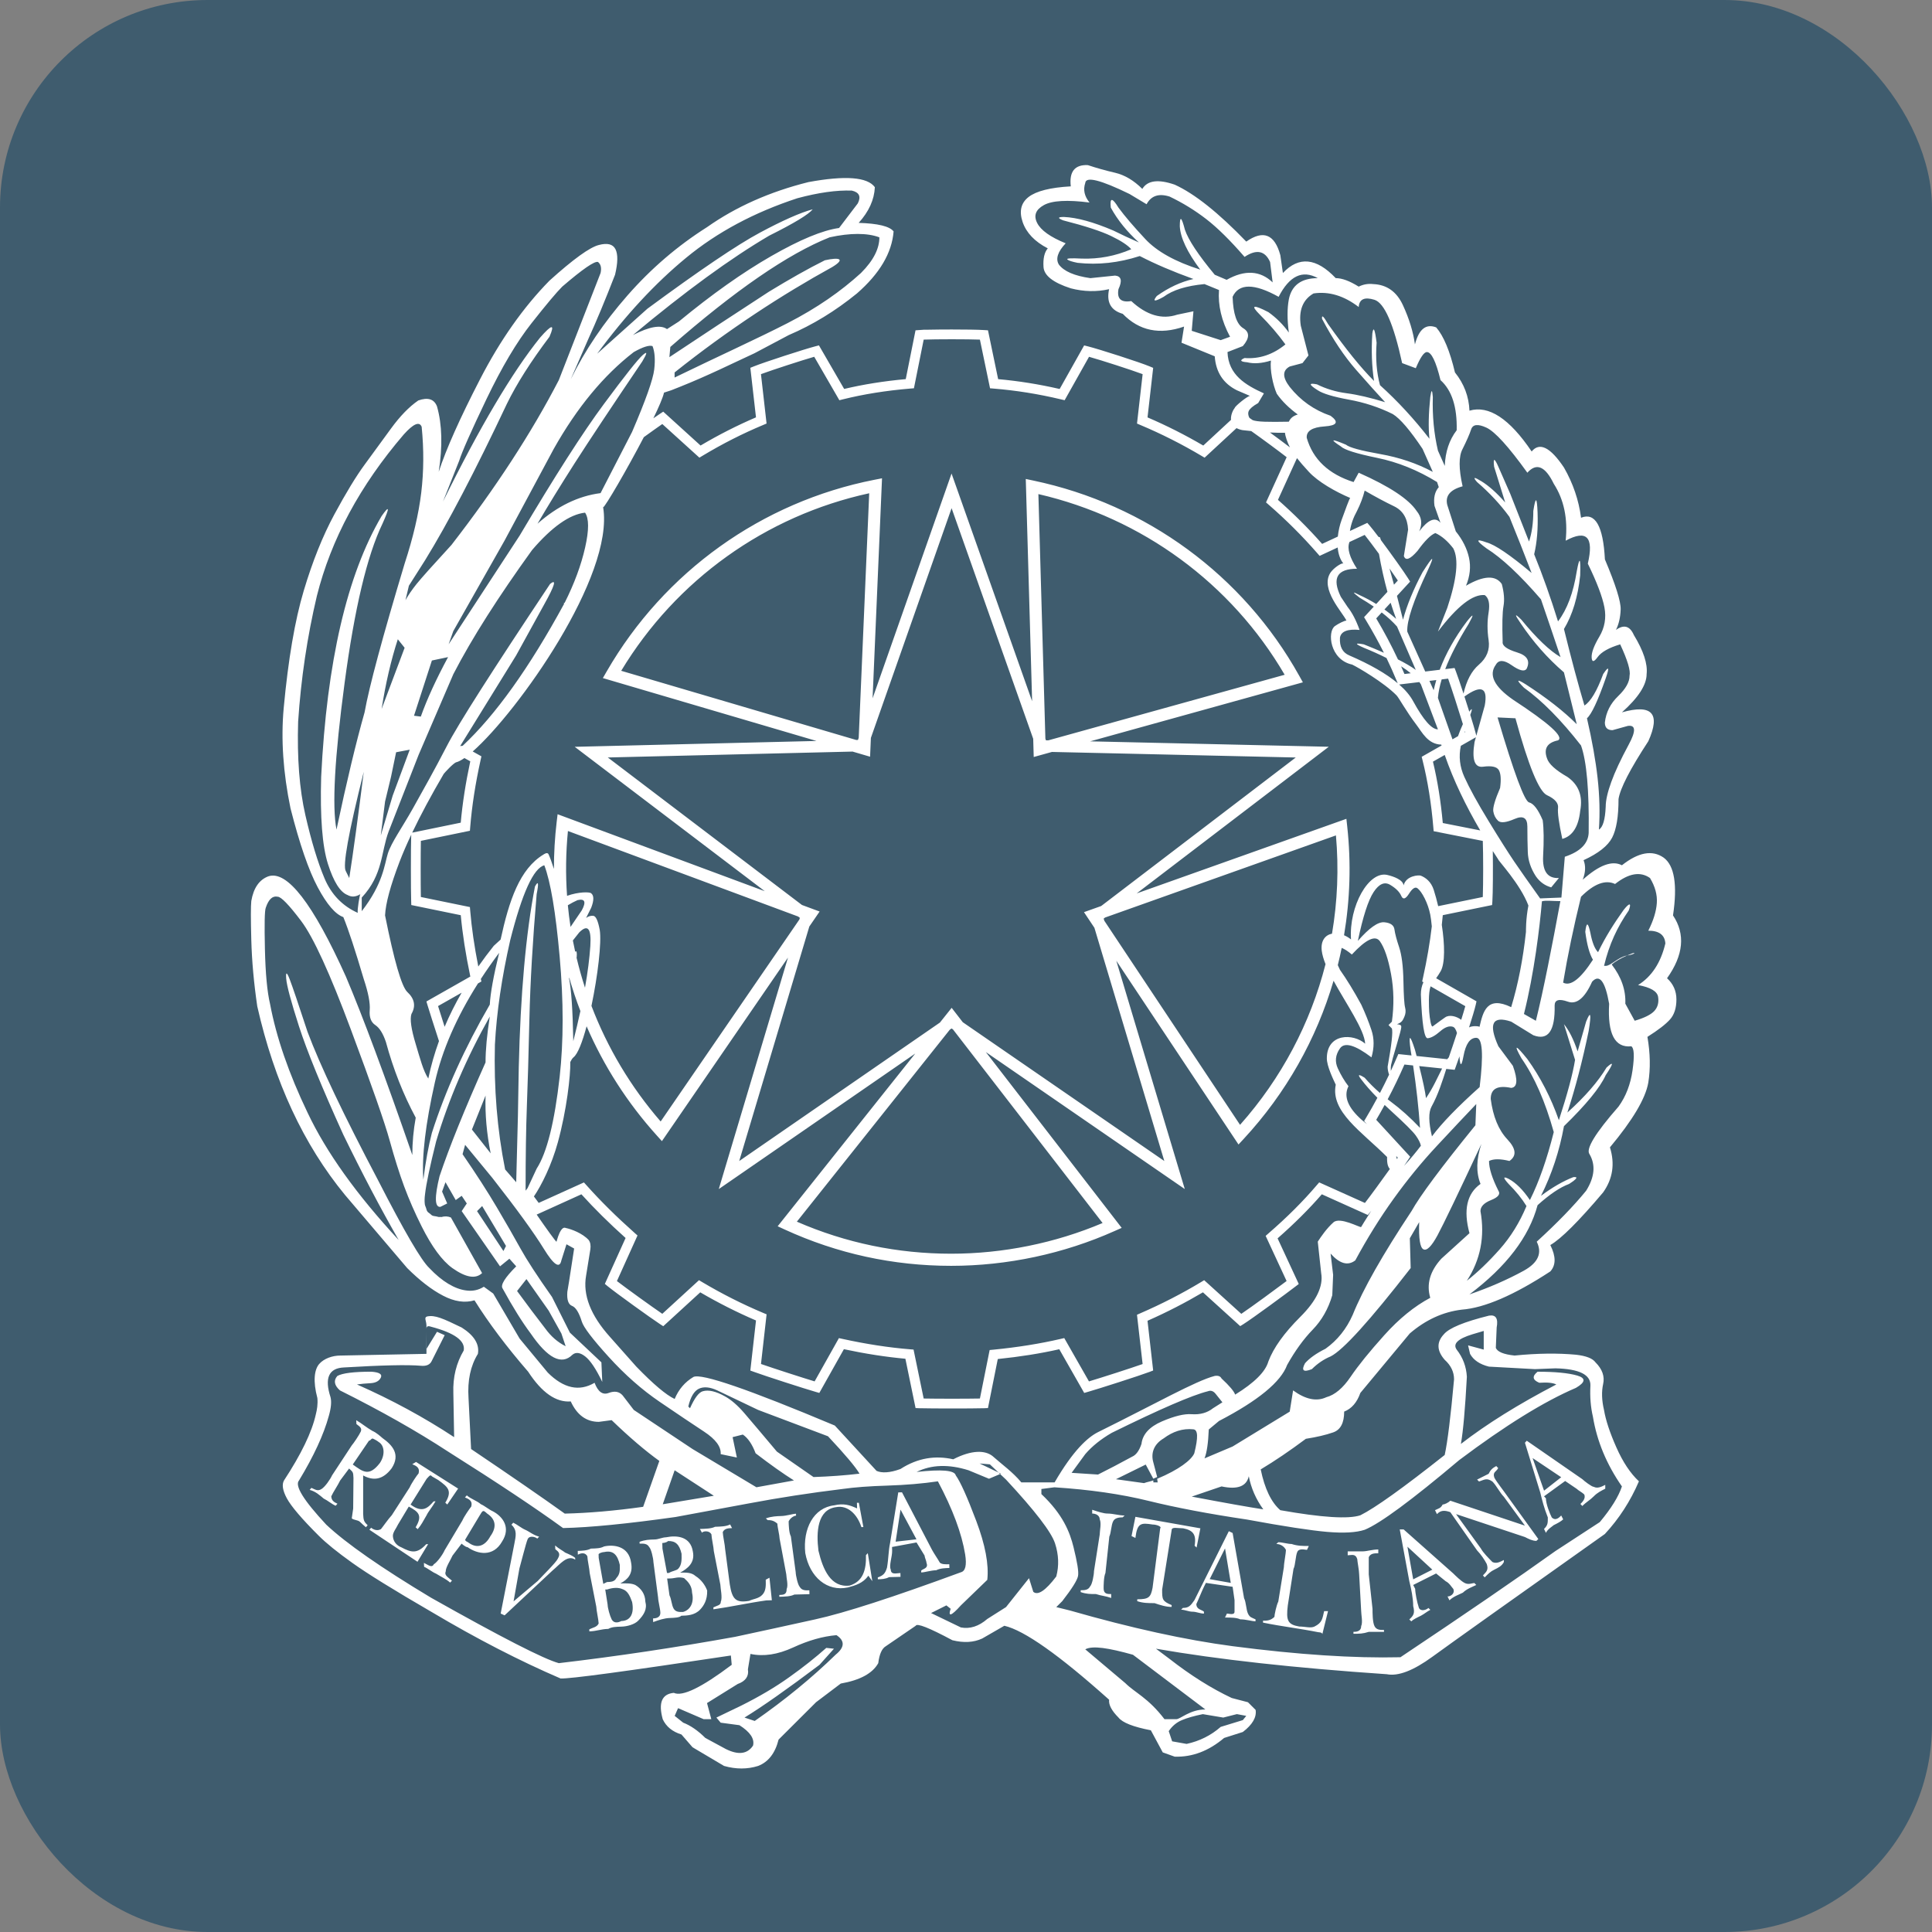 <?xml version="1.0" encoding="UTF-8" standalone="no"?>
<!-- Created with Inkscape (http://www.inkscape.org/) -->

<svg
   width="512"
   height="512"
   viewBox="0 0 135.467 135.467"
   version="1.1"
   id="svg5"
   xml:space="preserve"
   inkscape:version="1.2 (dc2aedaf03, 2022-05-15)"
   sodipodi:docname="RepubblicaItaliana_favicon_scuole.svg"
   xmlns:inkscape="http://www.inkscape.org/namespaces/inkscape"
   xmlns:sodipodi="http://sodipodi.sourceforge.net/DTD/sodipodi-0.dtd"
   xmlns="http://www.w3.org/2000/svg"
   xmlns:svg="http://www.w3.org/2000/svg"><rect x="0" y="0" width="135.467" height="135.467" fill="#808080" stroke="none"/><sodipodi:namedview
     id="namedview7"
     pagecolor="#ffffff"
     bordercolor="#666666"
     borderopacity="1.0"
     inkscape:showpageshadow="2"
     inkscape:pageopacity="0.0"
     inkscape:pagecheckerboard="0"
     inkscape:deskcolor="#d1d1d1"
     inkscape:document-units="mm"
     showgrid="false"
     inkscape:zoom="0.52724989"
     inkscape:cx="192.50834"
     inkscape:cy="464.6753"
     inkscape:window-width="1920"
     inkscape:window-height="1017"
     inkscape:window-x="-8"
     inkscape:window-y="-8"
     inkscape:window-maximized="1"
     inkscape:current-layer="layer1" /><defs
     id="defs2" /><g
     inkscape:label="Livello 1"
     inkscape:groupmode="layer"
     id="layer1"><rect
       style="fill:#3f5c6e;stroke-width:1;stroke-linecap:square;paint-order:stroke markers fill;fill-opacity:1"
       id="rect923"
       width="135.467"
       height="135.467"
       x="0"
       y="0"
       ry="14.553" /><g
       style="clip-rule:evenodd;fill-rule:evenodd;stroke-width:0.168;stroke-linejoin:round;stroke-miterlimit:1.414"
       id="g246"
       transform="matrix(1.572,0,0,1.572,17.421,11.132)"><rect
         x="0"
         y="0"
         width="64"
         height="72"
         style="fill:none;stroke-width:0.168"
         id="rect234" /><path
         d="m 43.825,11.647 c -0.02,-0.226 0.103,-0.46 0.168,-0.535 0.007,-0.072 0.551,-0.52 0.677,-0.535 l -0.581,-0.25 C 43.48,10.024 43.151,9.519 43.1,8.811 L 41.618,8.205 41.732,7.485 C 40.643,7.864 39.731,7.674 38.996,6.916 38.464,6.764 38.262,6.397 38.388,5.817 37.831,5.943 37.261,5.93 36.678,5.779 35.893,5.526 35.489,5.21 35.463,4.831 35.438,4.452 35.501,4.175 35.653,3.997 35.07,3.695 34.697,3.303 34.532,2.823 34.368,2.343 34.456,1.97 34.798,1.704 35.14,1.44 35.767,1.282 36.679,1.231 c -0.076,-0.657 0.177,-0.973 0.76,-0.948 0.38,0.127 0.784,0.241 1.216,0.341 0.429,0.101 0.835,0.342 1.215,0.721 0.228,-0.38 0.709,-0.443 1.444,-0.19 0.887,0.404 1.951,1.251 3.192,2.54 0.76,-0.531 1.266,-0.329 1.52,0.606 l 0.114,0.795 c 0.709,-0.757 1.494,-0.681 2.356,0.228 0.279,0 0.62,0.126 1.025,0.379 0.204,-0.101 0.419,-0.139 0.647,-0.113 0.608,0.025 1.051,0.34 1.329,0.947 0.279,0.606 0.457,1.188 0.533,1.743 0.177,-0.682 0.493,-0.935 0.949,-0.758 0.329,0.38 0.608,1.049 0.836,2.009 0.406,0.505 0.621,1.074 0.647,1.705 0.86,-0.252 1.785,0.355 2.774,1.82 0.354,-0.43 0.835,-0.19 1.443,0.72 0.405,0.707 0.659,1.453 0.76,2.236 0.632,-0.253 0.988,0.367 1.064,1.857 0.481,1.137 0.715,1.883 0.703,2.236 -0.013,0.354 -0.083,0.657 -0.21,0.91 0.355,-0.253 0.621,-0.177 0.798,0.227 0.431,0.708 0.621,1.289 0.57,1.744 0,0.48 -0.367,1.049 -1.101,1.706 1.342,-0.38 1.734,0.05 1.177,1.288 -0.81,1.238 -1.254,2.098 -1.329,2.578 0,0.783 -0.095,1.358 -0.285,1.724 -0.191,0.366 -0.615,0.701 -1.274,1.004 0.101,0.253 0.089,0.543 -0.038,0.872 0.736,-0.657 1.317,-0.872 1.748,-0.645 0.734,-0.58 1.355,-0.694 1.862,-0.34 0.481,0.353 0.62,1.213 0.417,2.577 0.558,0.834 0.47,1.769 -0.266,2.802 0.278,0.252 0.418,0.569 0.418,0.947 0,0.379 -0.095,0.677 -0.285,0.89 -0.191,0.215 -0.527,0.475 -1.008,0.778 0.127,0.732 0.14,1.416 0.038,2.046 -0.126,0.709 -0.697,1.668 -1.71,2.882 0.228,0.732 0.127,1.402 -0.303,2.008 -1.089,1.289 -1.875,2.072 -2.356,2.35 0.253,0.506 0.253,0.896 0,1.176 -1.621,1.06 -2.939,1.629 -3.952,1.705 -0.836,0.101 -1.608,0.454 -2.317,1.062 l -2.204,2.652 c -0.152,0.429 -0.393,0.706 -0.722,0.833 0,0.507 -0.164,0.817 -0.494,0.929 -0.329,0.115 -0.734,0.209 -1.215,0.285 -0.71,0.53 -1.381,0.986 -2.014,1.365 0.177,0.858 0.468,1.466 0.874,1.819 1.849,0.328 3.039,0.404 3.571,0.227 0.658,-0.327 1.912,-1.225 3.762,-2.69 0.127,-0.581 0.266,-1.705 0.417,-3.373 0,-0.33 -0.139,-0.62 -0.417,-0.872 -0.355,-0.405 -0.368,-0.784 -0.039,-1.137 0.229,-0.278 0.9,-0.556 2.015,-0.833 0.304,-0.051 0.418,0.126 0.342,0.53 l -0.038,0.909 c 0.076,0.178 0.354,0.291 0.836,0.341 1.013,-0.101 1.925,-0.112 2.736,-0.037 0.455,0.051 0.746,0.164 0.873,0.34 0.304,0.304 0.418,0.627 0.342,0.966 -0.076,0.342 -0.063,0.727 0.038,1.157 0.076,0.456 0.26,1.012 0.551,1.668 0.291,0.658 0.627,1.163 1.007,1.516 -0.38,0.885 -0.886,1.668 -1.52,2.35 -4.281,3.032 -6.845,4.858 -7.694,5.476 -0.849,0.619 -1.526,0.878 -2.032,0.778 -4.105,-0.278 -7.536,-0.657 -10.297,-1.138 l 0.608,0.456 c 0.938,0.732 1.861,1.313 2.773,1.743 l 0.723,0.189 0.342,0.342 c 0.05,0.328 -0.14,0.656 -0.571,0.985 l -0.835,0.266 c -0.685,0.58 -1.419,0.86 -2.204,0.834 l -0.532,-0.19 -0.531,-0.986 C 39.465,69.944 38.984,69.756 38.807,69.528 38.503,69.224 38.363,68.96 38.389,68.733 36.16,66.737 34.602,65.638 33.715,65.434 l -0.987,0.569 c -0.381,0.177 -0.824,0.202 -1.33,0.076 -1.039,-0.556 -1.584,-0.771 -1.635,-0.645 l -1.33,0.91 c -0.177,0.101 -0.291,0.353 -0.341,0.758 -0.254,0.456 -0.811,0.758 -1.673,0.91 l -1.101,0.832 -1.523,1.519 -0.149,0.149 c -0.152,0.606 -0.456,0.998 -0.912,1.175 -0.481,0.151 -0.988,0.151 -1.52,0 l -1.405,-0.833 -0.494,-0.569 c -0.405,-0.126 -0.684,-0.353 -0.836,-0.682 -0.203,-0.734 -0.038,-1.126 0.494,-1.176 0.38,0.179 1.241,-0.239 2.583,-1.251 L 21.518,66.761 C 16.832,67.468 14.3,67.81 13.92,67.785 12.096,67 10.184,66.016 8.183,64.827 6.486,63.843 5.303,63.109 4.632,62.629 3.96,62.15 3.462,61.745 3.133,61.416 2.373,60.659 1.902,60.103 1.711,59.748 1.522,59.395 1.485,59.131 1.586,58.952 2.346,57.791 2.829,56.805 3.007,55.997 3.058,55.795 3.1,55.554 3.074,55.277 2.872,54.519 2.938,54.013 3.153,53.76 3.369,53.508 3.761,53.382 4.091,53.382 L 7.94,53.306 v -0.993 l 0.005,0.766 0.465,-0.757 0.343,0.151 -0.571,1.136 c -0.075,0.177 -0.24,0.253 -0.493,0.228 -0.583,-0.051 -1.723,-0.026 -3.42,0.075 -0.684,0.026 -0.887,0.468 -0.608,1.328 0.051,0.202 0.025,0.48 -0.076,0.833 -0.228,0.833 -0.671,1.794 -1.33,2.88 -0.203,0.229 0.203,0.885 1.216,1.972 0.886,0.833 2.444,1.92 4.673,3.258 3.141,1.769 5.041,2.742 5.7,2.919 2.583,-0.303 5.205,-0.695 7.865,-1.175 1.063,-0.227 2.254,-0.487 3.571,-0.778 1.318,-0.289 3.483,-0.991 6.498,-2.101 0.202,-0.051 0.266,-0.317 0.19,-0.797 -0.152,-0.935 -0.557,-2.021 -1.216,-3.259 -0.684,0.1 -1.431,0.164 -2.242,0.19 -0.811,0.024 -1.482,0.075 -2.014,0.151 -1.444,0.176 -2.837,0.391 -4.179,0.644 l -3.268,0.606 c -2.153,0.303 -3.825,0.468 -5.016,0.493 C 12.817,60.192 11.108,59.055 8.904,57.665 7.511,56.754 5.902,55.845 4.079,54.935 3.825,54.708 3.788,54.494 3.965,54.292 c 0.228,-0.127 0.734,-0.19 1.519,-0.19 0.355,0.026 0.494,0.113 0.419,0.266 -0.076,0.152 -0.228,0.233 -0.456,0.246 -0.227,0.011 -0.429,0.032 -0.607,0.057 1.545,0.682 2.991,1.466 4.334,2.35 L 9.139,55.05 C 9.114,54.344 9.273,53.711 9.602,53.156 9.679,52.726 9.199,52.373 8.135,52.093 7.99,52.045 7.94,52.083 7.94,52.198 v -0.142 c 0,-0.227 -0.125,-0.367 0.026,-0.417 0.355,-0.076 0.71,0.089 1.546,0.493 0.557,0.353 0.798,0.745 0.722,1.175 -0.329,0.53 -0.469,1.187 -0.418,1.97 l 0.114,2.274 c 1.799,1.213 3.191,2.173 4.179,2.881 1.064,-0.025 2.23,-0.126 3.496,-0.303 l 0.722,-2.047 C 17.694,57.626 16.985,57.021 16.2,56.263 l -0.57,0.076 c -0.558,0 -0.975,-0.304 -1.254,-0.911 -0.658,0.051 -1.292,-0.392 -1.9,-1.326 C 11.513,52.99 10.715,51.929 10.082,50.918 9.651,51.044 9.183,50.975 8.676,50.709 8.169,50.445 7.638,50.034 7.08,49.479 L 4.307,46.219 C 2.458,43.971 1.153,41.165 0.393,37.804 0.241,36.769 0.152,35.784 0.127,34.848 c -0.025,-0.934 -0.025,-1.515 0,-1.742 0.101,-0.582 0.354,-0.948 0.761,-1.1 0.836,-0.278 1.989,1.213 3.458,4.472 0.76,1.794 1.748,4.449 2.963,7.959 0,-0.555 0.051,-1.111 0.152,-1.666 -0.557,-1.037 -1,-2.161 -1.33,-3.375 C 6.004,39.018 5.847,38.766 5.657,38.64 5.466,38.513 5.384,38.291 5.409,37.976 5.435,37.66 5.346,37.199 5.144,36.593 4.763,35.304 4.459,34.381 4.232,33.825 3.877,33.699 3.497,33.257 3.091,32.498 2.686,31.74 2.281,30.565 1.876,28.974 1.547,27.382 1.445,25.891 1.572,24.501 c 0.202,-2.172 0.5,-3.916 0.893,-5.23 0.392,-1.313 0.849,-2.451 1.368,-3.411 0.519,-0.96 0.968,-1.699 1.349,-2.217 0.379,-0.518 0.772,-1.055 1.177,-1.611 0.405,-0.556 0.81,-0.972 1.216,-1.251 0.43,-0.151 0.709,-0.063 0.835,0.266 0.229,0.809 0.254,1.781 0.076,2.918 0.33,-1.011 0.944,-2.388 1.844,-4.131 0.898,-1.743 1.931,-3.209 3.096,-4.397 1.064,-0.96 1.799,-1.49 2.204,-1.591 0.38,-0.101 0.627,-0.038 0.741,0.189 0.114,0.228 0.107,0.607 -0.019,1.137 -0.431,1.112 -0.836,2.085 -1.216,2.919 l -0.76,1.743 C 15.009,8.545 15.851,7.301 16.902,6.101 17.953,4.901 19.137,3.884 20.455,3.05 21.747,2.14 23.254,1.471 24.976,1.041 26.623,0.738 27.61,0.814 27.94,1.268 27.915,1.824 27.674,2.355 27.218,2.86 28.08,2.886 28.599,3.012 28.776,3.24 28.7,4.2 28.155,5.122 27.142,6.006 26.18,6.79 25.166,7.409 24.102,7.863 L 22.57,8.675 c -0.988,0.455 -2.064,0.995 -3.331,1.5 l -0.38,0.151 -0.323,0.105 c -0.049,0.22 -0.229,0.639 -0.476,1.146 0.127,-0.089 0.231,-0.16 0.3,-0.205 l 0.141,-0.092 1.665,1.511 c 0.807,-0.478 1.637,-0.899 2.472,-1.257 L 22.386,9.324 22.54,9.262 c 0.457,-0.186 2.285,-0.778 2.745,-0.896 l 0.161,-0.042 1.125,1.943 c 0.85,-0.202 1.772,-0.35 2.747,-0.438 L 29.754,7.652 29.92,7.64 h 10e-4 0.005 0.003 l 0.006,-10e-4 h 0.005 v 0 l 0.143,-0.01 c 0,0 0.006,-10e-4 0.008,-10e-4 L 30.13,7.625 v 0.001 c 0.011,-0.001 0.015,-0.001 0.015,-0.001 h 0.168 c 0.31,-0.007 0.712,-0.01 1.057,-0.01 0.527,0 1.185,0.007 1.45,0.026 l 0.166,0.011 0.453,2.178 c 0.908,0.081 1.81,0.225 2.744,0.439 l 1.092,-1.943 0.162,0.04 c 0.484,0.12 2.331,0.714 2.767,0.898 l 0.15,0.063 -0.252,2.209 c 0.848,0.363 1.682,0.785 2.487,1.256 z M 26.192,66.723 c -1.064,1.037 -2.267,2.022 -3.61,2.957 l -0.456,-0.151 c 0.786,-0.481 1.9,-1.264 3.344,-2.351 l 0.646,-0.72 -0.342,-0.037 c -0.481,0.429 -1.032,0.865 -1.653,1.307 -0.62,0.444 -1.336,0.866 -2.146,1.27 l -1.103,0.531 0.191,0.228 0.836,0.112 c 0.481,0.304 0.683,0.608 0.607,0.911 -0.253,0.379 -0.658,0.429 -1.215,0.151 L 20.379,70.438 C 20.049,70.11 19.72,69.883 19.391,69.756 l -0.38,-0.302 0.151,-0.345 1.14,0.491 h 0.343 l -0.191,-0.718 1.369,-0.851 c 0.354,-0.126 0.506,-0.351 0.455,-0.653 l 0.114,-0.688 c 0.583,0.126 1.216,0.029 1.9,-0.286 0.684,-0.317 1.33,-0.5 1.937,-0.551 0.381,0.253 0.368,0.542 -0.037,0.87 z m 17.896,2.652 0.418,0.078 -0.152,0.189 -0.988,0.303 c -0.431,0.378 -0.937,0.632 -1.52,0.759 l -0.645,-0.115 -0.153,-0.454 c 0.153,-0.227 0.348,-0.392 0.59,-0.493 0.24,-0.101 0.551,-0.188 0.931,-0.266 l 0.912,0.153 z M 41.39,69.6 c 0.178,0 0.607,-0.433 1.292,-0.433 l -3.23,-2.44 c -1.089,-0.304 -1.798,-0.418 -2.127,-0.242 l 1.786,1.507 c 0.43,0.429 1.012,0.648 1.747,1.608 z m 6.725,-8.353 c 0.735,0.062 1.292,0.032 1.673,-0.094 0.683,-0.278 2.089,-1.314 4.217,-3.109 2.052,-1.541 3.787,-2.615 5.206,-3.221 0.43,-0.252 0.45,-0.436 0.056,-0.55 -0.392,-0.113 -0.981,-0.17 -1.767,-0.17 -0.253,0.202 -0.228,0.367 0.076,0.493 0.355,-0.025 0.608,0 0.76,0.076 -1.697,0.883 -3.116,1.769 -4.256,2.652 0.102,-0.581 0.19,-1.579 0.266,-2.994 -0.025,-0.454 -0.177,-0.858 -0.455,-1.213 -0.177,-0.253 0.039,-0.48 0.698,-0.682 l 0.509,-0.151 v 0.833 l -0.698,-0.189 0.088,0.379 c 0.151,0.277 0.436,0.468 0.842,0.569 l 2.053,0.112 0.914,-0.036 c 1.064,0.025 1.584,0.284 1.559,0.777 -0.025,0.491 0.011,0.952 0.113,1.383 0.178,1.086 0.609,2.123 1.293,3.108 -0.151,0.454 -0.481,0.986 -0.987,1.591 L 58.298,62.1 c -1.696,1.212 -4.002,2.793 -6.915,4.738 -2.077,0.05 -4.572,-0.114 -7.485,-0.493 -2.103,-0.277 -4.521,-0.808 -7.257,-1.592 l -0.609,-0.151 0.267,-0.266 c 0.431,-0.555 0.665,-0.928 0.703,-1.118 0.038,-0.19 -0.035,-0.619 -0.2,-1.289 -0.165,-0.67 -0.471,-1.459 -1.434,-2.368 v -0.227 l 0.579,-0.076 c 1.571,0.101 2.976,0.303 4.203,0.606 1.229,0.303 2.693,0.58 4.391,0.833 1.646,0.304 2.84,0.486 3.574,0.55 z m -1.93,1.568 c 0,-0.173 0.09,-0.599 0.09,-0.767 -0.09,-0.172 -0.258,-0.261 -0.428,-0.261 l 0.088,-0.079 c 0.168,0 0.424,0.079 0.595,0.079 0.257,0.089 0.512,0.089 0.767,0.089 l -0.082,0.172 c -0.085,0 -0.345,-0.084 -0.428,0.084 -0.085,0.169 -0.085,0.599 -0.174,0.766 l -0.254,1.63 c -0.084,0.68 0,0.852 0.511,0.94 0.26,0 0.512,0.084 0.681,0 0.348,-0.174 0.348,-0.347 0.429,-0.687 h 0.173 l -0.254,1.027 c 0,-0.085 -0.174,-0.085 -0.174,-0.085 -0.855,-0.171 -1.622,-0.255 -2.471,-0.429 v -0.086 c 0.166,0 0.336,0 0.508,-0.17 0,-0.082 0.086,-0.51 0.173,-0.683 z m 3.785,2.891 c -0.258,0.085 -0.428,0.085 -0.683,0.085 v -0.085 c 0.088,0 0.344,0 0.344,-0.254 0.081,-0.173 0,-0.513 0,-0.685 l -0.089,-1.625 c 0,-0.168 -0.085,-0.594 -0.085,-0.683 -0.082,-0.258 -0.258,-0.169 -0.426,-0.169 v -0.175 c 0.168,0 0.426,0 0.68,0 0.169,0 0.427,-0.084 0.684,-0.084 v 0.17 c -0.168,0 -0.347,0 -0.425,0.175 0,0.171 0,0.597 0,0.766 l 0.168,1.541 c 0,0.172 0,0.596 0.089,0.769 0.085,0.17 0.256,0.17 0.423,0.17 v 0.084 z M 15.22,63.08 c -0.005,-0.164 -0.1,-0.583 -0.104,-0.746 -0.088,-0.165 -0.259,-0.162 -0.424,-0.07 l -0.004,-0.169 c 0.167,-0.005 0.421,-0.012 0.586,-0.103 0.257,-0.007 0.424,-0.01 0.589,-0.096 0.418,-0.094 1.098,-0.028 1.204,0.721 0.097,0.503 -0.152,0.757 -0.481,0.929 0.254,-0.007 0.505,-0.013 0.674,0.072 0.261,0.157 0.435,0.406 0.443,0.739 0.091,0.336 -0.064,0.589 -0.315,0.847 -0.164,0.171 -0.497,0.262 -0.751,0.269 -0.258,0.007 -0.425,0.011 -0.588,0.101 -0.343,0.009 -0.505,0.101 -0.844,0.11 l -0.003,-0.088 c 0.166,-0.089 0.337,-0.094 0.418,-0.263 -0.004,-0.163 -0.1,-0.58 -0.105,-0.747 z m 19.787,0.84 -0.191,-0.608 -1.025,1.289 -0.836,0.53 c -0.38,0.329 -0.773,0.454 -1.178,0.378 l -1.33,-0.642 0.684,-0.342 0.19,0.151 c -0.127,0.379 0.025,0.328 0.456,-0.151 l 1.178,-1.138 c 0.076,-0.681 -0.089,-1.56 -0.494,-2.633 -0.405,-1.074 -0.709,-1.749 -0.912,-2.028 -0.05,-0.228 -0.633,-0.278 -1.748,-0.152 0.659,-0.328 1.431,-0.353 2.318,-0.075 l 0.912,0.378 0.496,-0.21 -0.071,-0.068 -0.843,-0.403 0.456,0.038 0.387,0.365 0.107,0.051 -0.036,0.017 0.265,0.249 c 1.291,1.39 2.019,2.337 2.184,2.842 0.165,0.506 0.184,0.999 0.056,1.478 -0.48,0.633 -0.823,0.86 -1.025,0.684 z M 16.02,64.487 c 0.004,0.165 0.099,0.5 0.183,0.668 0.093,0.162 0.26,0.157 0.427,0.069 0.42,-0.011 0.581,-0.348 0.483,-0.85 -0.093,-0.249 -0.185,-0.498 -0.439,-0.577 -0.169,-0.076 -0.42,-0.069 -0.673,0.019 l -0.087,10e-4 z M 18.063,62.59 C 18.058,62.42 17.964,62.008 17.874,61.923 17.786,61.762 17.619,61.767 17.447,61.771 L 17.445,61.69 c 0.254,-0.093 0.421,-0.098 0.679,-0.105 0.162,-0.003 0.328,-0.092 0.502,-0.097 0.503,-0.101 1.095,-0.029 1.197,0.639 0.101,0.5 -0.236,0.756 -0.567,0.938 0.254,-0.007 0.507,-0.014 0.684,0.15 0.252,0.158 0.43,0.404 0.521,0.649 0.011,0.421 -0.151,0.675 -0.314,0.849 -0.248,0.259 -0.586,0.267 -0.84,0.274 -0.08,0.088 -0.335,0.094 -0.5,0.1 -0.259,0.006 -0.509,0.094 -0.756,0.183 l -0.004,-0.163 c 0.082,-0.004 0.332,-0.01 0.325,-0.261 -0.004,-0.167 -0.096,-0.503 -0.1,-0.667 z m 33.978,1.198 c 0,0.17 0.081,0.601 0.167,0.852 0.087,0.173 0.336,0.084 0.423,0 l 0.086,0.084 c -0.173,0.089 -0.251,0.173 -0.422,0.263 -0.172,0.082 -0.343,0.166 -0.428,0.25 l -0.088,-0.084 c 0.173,-0.167 0.262,-0.256 0.173,-0.597 0,-0.344 -0.086,-0.768 -0.173,-1.11 l -0.427,-2.309 h 0.174 l 2.213,1.964 c 0.09,0.088 0.345,0.345 0.514,0.427 0.168,0.087 0.341,0 0.428,0 l 0.085,0.087 c -0.172,0.084 -0.427,0.173 -0.598,0.343 -0.169,0.086 -0.429,0.17 -0.598,0.342 l -0.086,-0.172 c 0.172,0 0.345,-0.169 0.255,-0.34 -0.083,-0.089 -0.17,-0.259 -0.339,-0.341 l -0.426,-0.345 -1.022,0.513 z m -9.422,-0.092 c -0.085,0.169 -0.254,0.595 -0.339,0.769 0,0.252 0.254,0.252 0.339,0.342 v 0.084 c -0.172,0 -0.339,-0.084 -0.508,-0.084 -0.175,0 -0.346,-0.09 -0.512,-0.09 l 0.081,-0.079 c 0.256,0 0.338,-0.09 0.515,-0.347 0.17,-0.342 0.339,-0.681 0.512,-1.025 l 1.022,-2.05 0.169,0.081 0.511,2.91 c 0.091,0.17 0.091,0.509 0.173,0.683 0.083,0.177 0.169,0.177 0.338,0.258 v 0.086 c -0.169,0 -0.42,-0.086 -0.68,-0.086 -0.173,-0.081 -0.426,-0.081 -0.682,-0.081 l 0.086,-0.177 c 0.085,0 0.339,0.088 0.339,-0.084 0,-0.168 0,-0.342 0,-0.515 L 43.898,63.696 42.706,63.522 Z M 11.86,61.777 c 0.067,-0.347 0.135,-0.606 -0.13,-0.849 l 0.08,-0.092 c 0.172,0.079 0.361,0.241 0.534,0.316 0.18,0.076 0.358,0.238 0.622,0.307 l -0.083,0.088 c -0.086,-0.08 -0.35,-0.149 -0.429,0.023 -0.078,0.181 -0.29,1.044 -0.368,1.308 l -0.261,1.468 1.077,-0.909 c 0.16,-0.18 0.817,-0.82 0.894,-0.991 0.16,-0.268 -0.019,-0.342 -0.109,-0.426 l -0.009,-0.167 c 0.181,0.158 0.354,0.237 0.448,0.317 0.18,0.077 0.352,0.152 0.445,0.235 l 0.005,0.08 c -0.357,-0.233 -0.681,0.211 -1.013,0.484 L 11.425,64.97 11.25,64.889 Z m 6.92,2.301 c 0.086,0.165 0.092,0.419 0.181,0.584 0.092,0.165 0.259,0.162 0.426,0.156 0.337,-0.096 0.496,-0.432 0.401,-0.85 -0.01,-0.335 -0.186,-0.501 -0.358,-0.66 -0.252,-0.074 -0.417,0.01 -0.589,0.015 l -0.166,0.005 z m 1.977,-1.973 C 20.752,61.937 20.655,61.523 20.65,61.353 20.56,61.19 20.314,61.195 20.227,61.281 l -0.091,-0.165 c 0.254,-0.007 0.508,-0.012 0.676,-0.097 0.252,-0.008 0.509,-0.014 0.673,-0.105 l 0.085,0.165 c -0.168,0.005 -0.334,0.009 -0.414,0.177 0.004,0.166 0.1,0.58 0.105,0.753 l 0.209,1.582 c 0.105,0.67 0.277,0.832 0.866,0.732 0.165,-0.087 0.422,-0.094 0.583,-0.269 0.168,-0.17 0.161,-0.419 0.154,-0.673 l 0.166,-0.09 0.107,1.005 c -0.08,0.002 -0.168,0.005 -0.248,0.007 -0.76,0.105 -1.601,0.291 -2.358,0.397 l -0.002,-0.086 c 0.168,-0.084 0.336,-0.089 0.331,-0.257 0.08,-0.169 -0.016,-0.588 -0.02,-0.756 z m 21.534,-0.16 -0.089,-0.082 c 0.089,-0.515 -0.084,-0.69 -0.509,-0.776 -0.256,0 -0.516,-0.08 -0.516,0.086 l -0.423,2.649 c 0,0.431 0,0.515 0.423,0.689 v 0.083 c -0.252,0 -0.51,-0.083 -0.762,-0.169 -0.26,0 -0.516,0 -0.772,-0.088 v -0.084 c 0.511,0 0.603,-0.084 0.684,-0.515 l 0.34,-2.65 c 0.087,-0.081 -0.173,-0.17 -0.34,-0.17 -0.514,-0.079 -0.684,-0.079 -0.766,0.599 l -0.172,-0.084 0.172,-0.858 2.898,0.513 z m -4.322,-0.574 c 0,-0.173 0.084,-0.511 0,-0.687 0,-0.168 -0.169,-0.255 -0.335,-0.255 V 60.26 c 0.249,0.083 0.51,0.169 0.68,0.169 0.256,0 0.509,0.087 0.766,0.087 l -0.087,0.083 c -0.091,0 -0.342,0 -0.423,0.173 -0.09,0.17 -0.09,0.51 -0.172,0.685 l -0.173,1.623 c -0.081,0.173 -0.081,0.597 -0.081,0.687 0,0.253 0.17,0.253 0.337,0.253 v 0.174 c -0.256,-0.091 -0.428,-0.091 -0.68,-0.174 -0.259,0 -0.426,0 -0.68,-0.087 v -0.084 c 0.165,0 0.333,0 0.421,-0.172 0.092,-0.084 0.172,-0.513 0.172,-0.68 z m -14.278,0.176 c -0.005,-0.17 -0.095,-0.5 -0.099,-0.667 -0.177,-0.163 -0.342,-0.158 -0.429,-0.157 l -0.087,-0.077 c 0.251,-0.094 0.507,-0.101 0.677,-0.106 0.249,-0.005 0.501,-0.097 0.67,-0.103 l 0.002,0.086 c -0.084,0.002 -0.253,0.093 -0.331,0.256 0.005,0.175 0.013,0.503 0.1,0.671 l 0.214,1.587 c 0.004,0.166 0.1,0.581 0.181,0.662 0.092,0.165 0.265,0.16 0.429,0.154 l 0.005,0.172 c -0.249,0.007 -0.424,0.01 -0.674,0.017 -0.167,0.086 -0.418,0.092 -0.67,0.099 L 23.677,64.06 c 0.17,-0.005 0.335,-0.008 0.328,-0.262 0.081,-0.169 -0.013,-0.5 -0.017,-0.665 z m 3.449,-1.597 0.086,-0.002 0.202,1.084 -0.089,0.001 c -0.186,-0.582 -0.618,-0.986 -1.12,-0.891 -0.844,0.106 -0.9,1.109 -0.795,1.944 0.196,0.832 0.552,1.661 1.393,1.555 0.587,-0.182 0.744,-0.687 0.726,-1.357 l 0.082,-0.088 0.202,1.251 -0.176,-0.246 c -0.245,0.341 -0.579,0.432 -0.916,0.525 -0.922,0.195 -1.701,-0.454 -1.899,-1.536 -0.114,-1.088 0.37,-2.023 1.29,-2.128 0.425,-0.096 0.681,-0.018 1.021,0.138 z m -11.313,3.616 0.166,-0.082 c 0.166,-0.005 0.333,-0.009 0.417,-0.177 0.165,-0.172 0.16,-0.345 0.153,-0.591 -0.095,-0.419 -0.275,-0.663 -0.693,-0.57 0,0 -0.167,0.005 -0.252,0.093 l 0.004,0.166 z m 27.988,-0.044 -0.256,-1.538 -0.684,1.37 z M 9.102,62.304 C 9.027,62.481 8.791,62.839 8.8,63.006 8.723,63.182 8.893,63.262 9.077,63.423 L 8.996,63.509 C 8.818,63.351 8.637,63.275 8.368,63.11 8.192,63.038 8.012,62.88 7.835,62.804 L 7.826,62.629 c 0.177,0.081 0.356,0.242 0.438,0.066 0.164,-0.098 0.409,-0.45 0.486,-0.629 L 9.54,60.742 C 9.614,60.567 9.857,60.215 9.937,60.119 10.01,59.862 9.834,59.784 9.657,59.709 L 9.74,59.618 c 0.18,0.162 0.443,0.234 0.626,0.394 0.175,0.075 0.358,0.239 0.534,0.316 0.441,0.231 0.815,0.722 0.414,1.347 -0.396,0.705 -1.094,0.569 -1.54,0.254 -0.087,0.005 -0.267,-0.158 -0.267,-0.158 z m 43.703,0.627 -1.11,-1.023 0.257,1.456 z M 28.711,62.088 c 0.007,0.251 -0.149,0.673 -0.062,0.837 0.007,0.254 0.259,0.161 0.431,0.157 l 0.004,0.17 c -0.171,0.005 -0.342,0.01 -0.509,0.013 -0.168,0.088 -0.332,0.092 -0.502,0.096 l -0.002,-0.083 c 0.25,-0.089 0.33,-0.178 0.41,-0.434 0.072,-0.419 0.063,-0.752 0.137,-1.095 l 0.366,-2.264 0.167,-0.003 1.335,2.559 c 0.087,0.164 0.262,0.414 0.352,0.576 0.088,0.082 0.255,0.077 0.422,0.073 l 0.005,0.166 c -0.167,0.005 -0.42,0.012 -0.586,0.101 -0.253,0.007 -0.502,0.095 -0.671,0.099 l -0.002,-0.081 c 0.079,-0.089 0.333,-0.094 0.239,-0.343 -0.002,-0.083 -0.086,-0.249 -0.088,-0.331 l -0.358,-0.583 -1.092,0.202 z m 24.897,-1.721 c -0.255,-0.09 -0.43,-0.09 -0.596,0.088 l -0.087,-0.177 c 0.17,-0.083 0.253,-0.083 0.342,-0.253 0.086,0 0.256,-0.084 0.341,-0.169 l 3.328,1.112 -0.94,-1.288 C 55.826,59.513 55.657,59.169 55.484,59 55.233,58.829 55.141,58.914 54.889,59 l -0.087,-0.086 c 0.17,-0.086 0.339,-0.173 0.515,-0.258 0.083,-0.172 0.167,-0.253 0.34,-0.346 l 0.086,0.092 c -0.086,0.171 -0.259,0.171 -0.171,0.426 0.086,0.172 0.425,0.599 0.599,0.851 l 1.362,1.887 -0.086,0.083 c -0.17,0 -0.339,-0.083 -0.511,-0.172 l -3.073,-1.023 1.11,1.537 c 0.09,0.174 0.344,0.429 0.511,0.599 0.173,0.087 0.342,0 0.512,-0.09 v 0.09 c -0.086,0.174 -0.253,0.259 -0.424,0.341 -0.172,0.084 -0.255,0.17 -0.431,0.344 l -0.079,-0.086 c 0.17,-0.174 0.254,-0.258 0.17,-0.512 -0.091,-0.176 -0.26,-0.429 -0.431,-0.604 z m -34.939,2.713 0.084,-0.002 c 0.164,-0.096 0.331,-0.101 0.416,-0.186 0.162,-0.171 0.156,-0.42 0.149,-0.67 -0.095,-0.415 -0.27,-0.577 -0.602,-0.567 -0.082,0.085 -0.257,0.088 -0.257,0.088 0,0 0.005,0.165 0.007,0.25 z M 7.191,59.263 C 7.267,59.086 7.507,58.729 7.588,58.64 7.66,58.381 7.484,58.303 7.307,58.228 L 7.475,58.127 9.352,59.316 8.869,60.025 8.78,59.946 c 0.319,-0.527 0.132,-0.69 -0.311,-1.01 L 8.199,58.78 C 8.113,58.698 8.113,58.698 7.949,58.878 l -0.717,1.151 c 0.537,0.402 0.785,0.132 1.026,-0.142 l 0.087,-0.005 c -0.154,0.271 -0.319,0.45 -0.4,0.624 -0.157,0.267 -0.235,0.436 -0.397,0.62 L 7.457,61.042 C 7.774,60.515 7.593,60.353 7.151,60.118 l -0.479,0.797 c -0.078,0.172 -0.239,0.355 -0.23,0.522 0.014,0.259 0.194,0.428 0.373,0.496 0.445,0.236 0.706,0.305 1.112,-0.136 L 8.014,61.792 7.54,62.58 5.394,61.151 5.471,61.061 c 0.096,0.079 0.268,0.16 0.438,0.063 0.078,-0.091 0.321,-0.447 0.484,-0.621 z m 2.477,2.327 c 0.004,0.088 0.092,0.082 0.184,0.162 0.354,0.237 0.696,0.134 0.935,-0.307 0.321,-0.443 0.213,-0.783 -0.141,-1.016 -0.184,-0.165 -0.184,-0.165 -0.343,0.102 z m 20.128,-0.012 -0.711,-1.324 -0.219,1.43 z m 28.076,-1.83 c 0,0.255 0.174,0.684 0.26,0.854 0.171,0.172 0.34,0 0.422,-0.086 l 0.088,0.172 c -0.088,0.086 -0.253,0.175 -0.424,0.259 -0.086,0.077 -0.261,0.169 -0.346,0.342 l -0.084,-0.173 c 0.169,-0.169 0.169,-0.253 0.169,-0.514 -0.169,-0.427 -0.255,-0.769 -0.337,-1.11 l -0.684,-2.222 0.082,-0.089 2.479,1.715 c 0.082,0.082 0.42,0.341 0.509,0.341 0.167,0.085 0.341,0 0.513,-0.088 v 0.172 c -0.172,0.088 -0.346,0.17 -0.513,0.34 -0.168,0.171 -0.342,0.259 -0.509,0.431 l -0.086,-0.09 c 0.086,-0.082 0.252,-0.255 0.168,-0.427 -0.082,-0.085 -0.252,-0.167 -0.341,-0.254 L 58.73,58.977 57.788,59.661 Z M 5.116,60.443 C 5.13,60.7 5.134,60.784 5.317,60.949 L 5.239,61.04 C 5.144,60.959 5.053,60.878 4.965,60.792 4.872,60.713 4.698,60.723 4.608,60.644 L 4.671,60.208 4.684,58.84 C 4.671,58.584 4.671,58.584 4.489,58.421 l -0.401,0.536 c -0.08,0.177 -0.317,0.529 -0.394,0.704 0.009,0.171 0.1,0.252 0.276,0.33 l -0.081,0.09 C 3.712,60.005 3.531,59.844 3.358,59.762 3.172,59.606 2.991,59.441 2.731,59.374 l 0.077,-0.091 c 0.179,0.077 0.269,0.154 0.435,0.062 0.169,-0.094 0.411,-0.45 0.487,-0.621 L 4.607,57.39 C 4.69,57.297 4.93,56.943 5.011,56.771 5.085,56.595 4.907,56.516 4.816,56.437 L 4.808,56.266 c 0.268,0.158 0.449,0.32 0.719,0.476 0.176,0.074 0.356,0.239 0.448,0.318 0.449,0.32 0.814,0.727 0.415,1.346 -0.403,0.539 -0.834,0.563 -1.274,0.324 z m 40.15,-0.201 c -0.659,-0.101 -1.723,-0.29 -3.192,-0.569 l 1.33,-0.454 c 0.709,0.151 1.114,0 1.215,-0.455 0.102,0.53 0.318,1.024 0.647,1.478 z m -26.787,-0.227 0.531,-1.516 1.748,1.137 z m 40.075,-1.206 -1.276,-0.855 0.511,1.455 z m -35.896,0.448 -2.85,-1.706 -2.621,-1.744 -0.494,-0.644 C 16.541,54.986 16.332,54.949 16.066,55.05 15.8,55.151 15.591,54.999 15.438,54.596 14.755,54.999 14.058,54.848 13.349,54.14 L 12.095,52.625 10.918,50.616 10.499,50.312 C 10.259,50.465 9.993,50.52 9.702,50.477 9.206,50.412 8.638,50.084 8.068,49.479 7.713,49.149 6.953,47.849 5.788,45.575 4.243,42.643 3.192,40.433 2.635,38.942 2.229,37.704 1.963,36.921 1.837,36.593 1.71,36.264 1.659,36.258 1.684,36.573 c 0.026,0.316 0.216,1.024 0.57,2.124 0.355,1.098 1.013,2.709 1.976,4.831 0.836,1.718 1.659,3.285 2.47,4.699 C 4.825,46.206 3.47,44.311 2.634,42.542 1.798,40.798 1.241,39.182 0.962,37.692 0.836,37.161 0.759,36.345 0.734,35.246 0.709,34.148 0.721,33.535 0.772,33.408 c 0.126,-0.379 0.304,-0.543 0.532,-0.492 0.152,0 0.501,0.36 1.045,1.08 0.544,0.72 1.285,2.337 2.222,4.851 0.938,2.513 1.514,4.162 1.729,4.947 0.216,0.782 0.431,1.464 0.646,2.046 0.216,0.581 0.475,1.175 0.779,1.781 0.456,0.909 0.912,1.528 1.368,1.858 0.601,0.424 1.04,0.5 1.328,0.224 L 9.031,47.224 C 8.905,47.169 8.763,47.158 8.599,47.204 8.571,47.206 8.554,47.195 8.528,47.195 c -0.001,0 -0.002,0.01 -0.002,0.01 C 8.468,47.203 8.427,47.183 8.376,47.175 8.319,47.165 8.255,47.16 8.207,47.14 8.163,47.121 8.134,47.084 8.098,47.055 8.055,47.022 8.006,46.995 7.975,46.947 7.947,46.905 7.937,46.845 7.919,46.793 7.901,46.739 7.874,46.693 7.866,46.63 7.85,46.501 7.853,46.352 7.877,46.18 c 0.051,-0.454 0.216,-1.237 0.494,-2.35 0.558,-1.87 1.355,-3.726 2.394,-5.57 -0.127,0.808 -0.19,1.489 -0.19,2.047 -0.937,2.096 -1.621,3.79 -2.052,5.077 -0.228,0.936 -0.216,1.39 0.038,1.365 l 0.304,-0.152 -0.228,-0.529 0.152,-0.418 0.456,0.796 0.266,-0.19 0.228,0.341 -0.228,0.342 1.71,2.463 0.418,-0.34 0.304,0.34 c -0.507,0.506 -0.71,0.834 -0.608,0.986 0.456,0.833 0.874,1.503 1.254,2.01 0.76,1.11 1.38,1.427 1.862,0.947 0.151,-0.126 0.342,-0.101 0.569,0.076 0.228,0.177 0.482,0.555 0.761,1.136 L 15.743,53.685 14.337,52.359 13.539,50.767 C 12.88,49.833 12.412,49.113 12.133,48.608 11.854,48.101 11.506,47.496 11.088,46.788 10.671,46.08 10.158,45.284 9.55,44.4 l 0.114,-0.417 1.216,1.477 c 1.089,1.39 1.855,2.446 2.298,3.166 0.443,0.72 0.703,0.89 0.779,0.512 l 0.228,-0.72 0.342,0.19 -0.228,1.478 -0.076,0.454 c -0.026,0.353 0.045,0.562 0.209,0.626 0.165,0.062 0.311,0.296 0.437,0.7 0.076,0.252 0.475,0.778 1.197,1.573 0.722,0.796 1.482,1.466 2.28,2.009 0.798,0.543 1.456,0.986 1.976,1.327 0.519,0.341 0.766,0.675 0.741,1.004 l 0.722,0.151 -0.19,-0.909 0.456,-0.115 c 0.228,0.152 0.418,0.431 0.57,0.835 0.659,0.505 1.228,0.909 1.71,1.212 z M 40.554,59.04 40.533,58.878 c 0.972,-0.405 1.527,-0.838 1.655,-1.136 0.177,-0.709 0.165,-1.045 -0.038,-1.07 -0.482,-0.051 -0.925,0.102 -1.331,0.406 -0.429,0.254 -0.582,0.651 -0.455,1.08 l 0.169,0.642 c -0.057,0.024 -0.113,0.048 -0.174,0.074 l -0.337,-0.63 -1.329,0.654 1.253,0.174 c 0.145,-0.056 0.282,-0.07 0.413,-0.122 l 0.005,0.09 z M 12.856,47.094 c 0.376,0.547 0.919,1.31 0.886,1.202 0.187,-0.685 0.352,-0.628 0.406,-0.606 0.254,0.052 0.747,0.234 1.026,0.537 0.076,0.101 0.101,0.241 0.076,0.417 l -0.19,1.175 c -0.152,0.86 0.202,1.77 1.064,2.73 l 1.177,1.327 c 0.76,0.784 1.33,1.266 1.71,1.442 0.177,-0.429 0.456,-0.753 0.836,-0.981 0.354,-0.176 2.457,0.55 6.307,2.167 l 1.862,2.022 c 0.228,0.101 0.582,0.094 1.064,-0.083 0.785,-0.505 1.57,-0.611 2.356,-0.434 0.835,-0.429 1.418,-0.402 1.747,-0.149 0.456,0.404 0.887,0.7 1.292,1.18 h 1.482 c 0.836,-1.44 1.482,-2.013 1.936,-2.242 2.609,-1.289 4.344,-2.28 5.205,-2.507 0.153,-0.025 0.254,0.012 0.305,0.113 0.354,0.328 0.557,0.569 0.608,0.72 0.86,-0.53 1.354,-1.023 1.481,-1.478 0.228,-0.607 0.703,-1.27 1.425,-1.99 0.722,-0.719 1.033,-1.37 0.931,-1.951 l -0.152,-1.404 c 0.144,-0.22 0.394,-0.59 0.702,-0.863 0.29,-0.254 1.169,0.238 1.231,0.212 0.006,-0.018 0.204,-0.334 0.455,-0.73 -0.019,0.023 -0.036,0.044 -0.05,0.062 l -0.107,0.13 -2.05,-0.923 c -0.576,0.664 -1.224,1.308 -1.973,1.966 l 0.944,2.035 -0.138,0.106 c -0.374,0.29 -1.924,1.43 -2.333,1.687 l -0.14,0.087 -1.663,-1.508 c -0.78,0.461 -1.61,0.889 -2.472,1.269 l 0.252,2.218 -0.158,0.061 c -0.438,0.167 -2.274,0.755 -2.753,0.892 L 37.278,55.049 36.166,53.1 c -0.852,0.192 -1.754,0.335 -2.743,0.437 l -0.438,2.187 -0.173,0.007 c -0.263,0.009 -0.914,0.011 -1.436,0.011 -0.522,0 -1.176,-0.003 -1.448,-0.011 l -0.172,-0.007 -0.454,-2.2 c -0.87,-0.079 -1.791,-0.222 -2.743,-0.426 l -1.096,1.951 -0.166,-0.048 c -0.454,-0.129 -2.285,-0.72 -2.75,-0.892 l -0.161,-0.058 0.253,-2.234 c -0.848,-0.363 -1.683,-0.786 -2.487,-1.255 l -1.65,1.511 -0.142,-0.092 c -0.407,-0.266 -1.964,-1.387 -2.334,-1.689 l -0.129,-0.106 0.925,-2.048 C 16.08,47.472 15.433,46.832 14.851,46.189 Z M 25.204,58.801 23.57,57.666 c -0.658,-0.785 -1.14,-1.351 -1.444,-1.707 -0.303,-0.353 -0.595,-0.606 -0.873,-0.758 -0.406,-0.227 -0.735,-0.302 -0.989,-0.227 -0.177,0.05 -0.366,0.303 -0.569,0.757 l -0.076,-0.075 c 0.101,-0.43 0.259,-0.695 0.475,-0.796 0.215,-0.101 0.488,-0.076 0.817,0.076 l 1.823,0.871 3.116,1.175 c 0.76,0.81 1.228,1.365 1.405,1.668 -0.632,0.076 -1.317,0.126 -2.051,0.151 z m 12.121,-1.023 c 0.304,-0.353 0.696,-0.668 1.177,-0.947 2.153,-1.061 3.584,-1.68 4.293,-1.857 0.127,-0.05 0.242,-0.013 0.343,0.113 l 0.304,0.38 -0.418,0.264 c -0.253,0.202 -0.57,0.292 -0.95,0.267 -0.33,-0.026 -0.772,0.082 -1.33,0.321 -0.557,0.241 -0.862,0.575 -0.912,1.005 -0.102,0.303 -0.241,0.493 -0.418,0.569 -0.557,0.303 -1.064,0.569 -1.52,0.796 L 36.716,58.613 Z M 4.653,58.241 C 5.107,58.562 5.375,58.803 5.86,58.177 6.1,57.824 6.077,57.398 5.81,57.238 5.721,57.161 5.545,57.083 5.545,57.083 5.455,57.087 5.46,57.174 5.375,57.179 Z m 48.554,-9.179 c -0.507,0.555 -0.672,1.136 -0.494,1.744 -0.709,0.378 -1.393,0.934 -2.051,1.668 -0.659,0.732 -1.16,1.351 -1.502,1.856 -0.342,0.505 -0.703,0.808 -1.083,0.91 -0.431,0.202 -0.924,0.101 -1.482,-0.304 l -0.151,0.948 -2.546,1.554 -1.254,0.53 c 0.102,-0.252 0.165,-0.681 0.19,-1.289 L 43.29,56.3 c 1.749,-0.909 2.762,-1.744 3.04,-2.501 0.354,-0.632 0.735,-1.156 1.14,-1.573 0.405,-0.418 0.696,-0.929 0.873,-1.535 l 0.038,-0.909 -0.113,-0.948 c 0.405,0.454 0.772,0.556 1.101,0.303 0.532,-0.986 1.102,-1.902 1.71,-2.748 0.609,-0.847 1.254,-1.636 1.938,-2.368 0.684,-0.734 1.266,-1.353 1.748,-1.858 l -0.038,0.947 c -1.52,1.87 -2.47,3.146 -2.85,3.829 -1.291,1.946 -2.165,3.488 -2.622,4.624 -0.278,0.63 -0.684,1.137 -1.215,1.516 -0.406,0.202 -0.71,0.417 -0.912,0.645 -0.177,0.328 -0.076,0.415 0.304,0.264 0.252,-0.252 0.532,-0.441 0.836,-0.567 0.557,-0.28 1.747,-1.593 3.572,-3.942 l -0.038,-1.328 0.417,-0.72 c -0.025,0.733 0.038,1.137 0.19,1.213 0.152,0.076 0.361,-0.133 0.628,-0.626 0.265,-0.492 0.917,-1.85 1.956,-4.073 -0.228,0.682 -0.241,1.275 -0.038,1.781 -0.608,0.429 -0.773,1.163 -0.493,2.198 z M 24.065,35.63 18.442,43.818 18.211,43.562 c -1.316,-1.459 -2.366,-3.105 -3.128,-4.867 -0.187,0.698 -0.394,1.237 -0.584,1.383 -0.069,0.067 -0.085,0.098 -0.144,0.21 0.016,0.599 -0.165,2.167 -0.556,3.587 -0.278,1.012 -0.726,1.91 -1.067,2.41 0.081,0.111 0.154,0.209 0.214,0.288 l 2.017,-0.913 0.108,0.119 c 0.628,0.705 1.336,1.405 2.162,2.141 l 0.12,0.106 -0.918,2.033 c 0.454,0.348 1.548,1.136 2.024,1.461 l 1.637,-1.5 0.14,0.084 c 0.878,0.522 1.794,0.985 2.724,1.376 l 0.151,0.063 -0.25,2.215 c 0.556,0.194 1.835,0.608 2.392,0.776 l 1.084,-1.93 0.159,0.035 c 1.049,0.23 2.061,0.387 3.007,0.463 l 0.163,0.013 0.451,2.183 c 0.277,0.005 0.741,0.009 1.261,0.009 0.518,0 0.976,-0.004 1.248,-0.009 l 0.434,-2.163 0.161,-0.015 c 1.096,-0.108 2.08,-0.266 3.007,-0.481 l 0.16,-0.037 1.102,1.932 c 0.567,-0.17 1.85,-0.582 2.393,-0.774 l -0.251,-2.198 0.149,-0.066 c 0.949,-0.412 1.861,-0.88 2.709,-1.392 l 0.139,-0.084 1.656,1.501 c 0.473,-0.319 1.559,-1.117 2.02,-1.464 l -0.934,-2.014 0.123,-0.108 c 0.833,-0.722 1.539,-1.426 2.158,-2.153 l 0.107,-0.124 2.04,0.917 C 50.053,46.247 50.538,45.582 50.91,45.061 50.83,44.964 50.777,44.829 50.788,44.526 49.65,43.389 48.256,42.505 48.498,41.3 48.38,41.051 48.099,40.469 48.1,40.125 c 10e-4,-1.13 1.187,-1.119 1.71,-0.653 -0.036,-0.629 -0.846,-1.774 -1.41,-2.808 -0.762,2.597 -2.12,5.016 -4.006,7.052 l -0.234,0.252 -5.45,-8.196 2.844,9.485 0.21,0.698 -0.602,-0.414 -8.272,-5.696 6.06,7.842 -0.314,0.139 c -2.272,1.017 -4.793,1.554 -7.292,1.554 -2.586,0 -5.083,-0.545 -7.425,-1.62 l -0.314,-0.145 6.137,-7.705 -8.162,5.631 -0.601,0.414 0.208,-0.698 z m -12.084,14.873 0.419,-0.532 0.988,1.404 0.57,1.023 0.19,0.568 C 13.794,52.789 13.49,52.524 13.235,52.17 l -0.607,-0.795 z m 49.756,-9.856 c -0.089,0.633 -0.297,1.177 -0.627,1.631 -1.039,1.186 -1.469,1.895 -1.293,2.122 0.279,0.48 0.228,1.023 -0.151,1.63 -0.557,0.683 -1.292,1.44 -2.204,2.273 0.253,0.507 0.064,0.936 -0.57,1.29 -0.735,0.403 -1.545,0.757 -2.431,1.061 1.646,-1.238 2.659,-2.565 3.039,-3.98 0.531,-0.479 1,-0.796 1.406,-0.947 0.355,-0.228 0.418,-0.329 0.19,-0.304 -0.457,0.177 -0.938,0.455 -1.445,0.834 0.482,-0.96 0.824,-1.997 1.026,-3.107 0.988,-0.961 1.61,-1.719 1.862,-2.276 0.354,-0.53 0.367,-0.643 0.038,-0.34 -0.379,0.631 -0.962,1.301 -1.748,2.008 0.355,-1.085 0.672,-2.299 0.95,-3.638 0.127,-0.783 0.089,-0.923 -0.114,-0.416 l -0.379,1.327 c -0.178,-0.53 -0.38,-0.936 -0.609,-1.214 l 0.495,1.592 c -0.102,0.631 -0.343,1.528 -0.722,2.691 -0.355,-1.01 -0.824,-1.92 -1.407,-2.728 -0.531,-0.658 -0.62,-0.67 -0.266,-0.039 0.583,0.835 1.064,1.933 1.445,3.297 -0.305,1.213 -0.659,2.223 -1.064,3.032 -0.305,-0.454 -0.621,-0.77 -0.951,-0.947 -0.253,-0.127 -0.253,-0.051 0,0.227 0.33,0.329 0.595,0.656 0.798,0.987 -0.304,0.731 -0.703,1.376 -1.196,1.931 -0.494,0.556 -0.982,1.024 -1.464,1.402 0.608,-0.934 0.811,-1.97 0.608,-3.107 0,-0.202 0.159,-0.367 0.475,-0.493 0.316,-0.126 0.425,-0.266 0.324,-0.417 -0.279,-0.555 -0.419,-0.998 -0.418,-1.326 0.203,-0.101 0.506,-0.101 0.911,0 0.331,-0.228 0.298,-0.55 -0.094,-0.966 -0.393,-0.418 -0.639,-1.018 -0.741,-1.801 0,-0.454 0.304,-0.62 0.912,-0.493 0.279,-0.026 0.304,-0.354 0.076,-0.985 l -0.646,-0.871 c -0.456,-1.012 -0.266,-1.377 0.57,-1.1 l 0.988,0.607 c 0.659,0.252 0.975,-0.19 0.951,-1.327 0,-0.252 0.195,-0.31 0.589,-0.171 0.391,0.139 0.753,-0.156 1.082,-0.89 0.33,-0.354 0.583,-0.026 0.76,0.986 -0.076,1.34 0.253,1.971 0.988,1.895 0.126,0.076 0.145,0.429 0.057,1.06 z M 31.282,38.848 24.461,47.41 c 2.179,0.949 4.492,1.429 6.883,1.429 2.307,0 4.634,-0.471 6.754,-1.369 l -6.673,-8.635 -0.063,-0.043 z m -21.086,8.092 0.228,-0.227 1.064,1.78 -0.115,0.227 z m 2.254,-1.026 0.405,-0.869 c 0.457,-0.708 0.798,-2.072 1.026,-4.093 0.177,-1.592 0.177,-3.38 0,-5.364 -0.177,-1.983 -0.405,-3.341 -0.684,-4.074 -0.481,0.126 -0.988,1.238 -1.52,3.335 -0.379,1.668 -0.607,3.221 -0.684,4.662 -0.05,1.946 0.102,3.802 0.456,5.571 l 0.494,0.569 0.076,-2.957 0.038,-2.159 c 0.076,-3.286 0.317,-5.976 0.722,-8.074 0.152,-0.277 0.177,-0.164 0.076,0.341 -0.177,2.072 -0.285,3.923 -0.323,5.553 -0.038,1.629 -0.076,2.937 -0.114,3.923 -0.037,0.968 -0.056,2.218 -0.056,3.75 z m -2.212,-9.131 c -0.961,1.513 -1.601,2.984 -1.923,4.414 -0.418,1.857 -0.589,3.304 -0.514,4.339 0.102,-0.808 0.229,-1.503 0.38,-2.084 0.608,-1.895 1.47,-3.803 2.584,-5.724 0.025,-0.504 0.165,-1.275 0.418,-2.311 -0.293,0.392 -0.565,0.781 -0.817,1.167 l 0.024,0.113 z m 40.441,5.42 c -0.122,0.224 -0.247,0.445 -0.376,0.664 l 1.515,1.646 -0.093,0.141 c -0.042,0.064 -0.105,0.156 -0.182,0.268 0.285,-0.311 0.535,-0.611 0.752,-0.899 C 52.27,43.897 52.194,43.745 52.067,43.567 51.941,43.391 51.58,43.03 50.984,42.488 50.878,42.391 50.776,42.296 50.679,42.203 Z m -22.916,-16.371 -0.036,0.839 -0.78,-0.229 -10.918,0.263 8.659,6.579 0.788,0.292 -0.459,0.669 -3.127,10.46 8.952,-6.176 0.524,-0.657 0.496,0.642 8.989,6.19 -3.118,-10.402 -0.465,-0.698 0.767,-0.273 8.679,-6.625 -10.875,-0.248 -0.813,0.226 -0.023,-0.812 -3.64,-10.286 z m 23.433,18.65 c 0.006,0.048 0.016,0.093 0.028,0.135 0.015,-0.021 0.028,-0.041 0.041,-0.06 z m -40.392,-0.12 -0.836,-1.061 0.608,-1.516 c -0.026,0.833 0.05,1.693 0.228,2.577 z m 42.624,-3.765 c -0.075,0.246 -0.168,0.523 -0.278,0.829 -0.115,0.316 -0.241,0.6 -0.38,0.853 -0.139,0.253 -0.133,0.695 0.019,1.326 0.431,-0.581 1.139,-1.314 2.127,-2.198 0.178,-1.466 0.127,-2.198 -0.151,-2.198 -0.279,0 -0.469,0.271 -0.57,0.815 -0.09,0.477 -0.149,0.481 -0.18,0.012 -0.066,0.194 -0.121,0.35 -0.155,0.44 l -0.058,0.16 z m -1.481,-0.155 -0.386,-0.041 c -0.23,0.526 -0.479,1.044 -0.747,1.551 0.043,0.034 0.087,0.067 0.132,0.1 0.444,0.328 0.881,0.721 1.311,1.175 -0.062,-0.904 -0.165,-1.832 -0.31,-2.785 z m -13.738,-6.598 -0.063,0.048 0.029,0.095 6.054,9.104 c 1.846,-2.074 3.141,-4.537 3.813,-7.168 -0.087,-0.217 -0.147,-0.42 -0.169,-0.6 -0.052,-0.449 0.158,-0.7 0.458,-0.759 0.244,-1.435 0.306,-2.907 0.175,-4.383 z m 12.668,7.007 c -0.043,-0.118 -0.065,-0.236 -0.065,-0.354 0.178,-0.985 0.24,-1.554 0.19,-1.705 l -0.151,-0.152 0.151,-0.151 c 0.101,-0.734 0.089,-1.441 -0.038,-2.123 -0.126,-0.682 -0.291,-1.169 -0.494,-1.459 -0.202,-0.291 -0.62,-0.095 -1.254,0.587 -0.176,-0.149 -0.327,-0.247 -0.453,-0.295 -0.052,0.258 -0.11,0.514 -0.174,0.768 0.029,0.066 0.061,0.135 0.096,0.209 0.304,0.429 0.621,0.948 0.951,1.553 0.177,0.381 0.328,0.759 0.455,1.138 0.126,0.379 0.126,0.783 0,1.213 -0.735,-0.556 -1.203,-0.689 -1.406,-0.398 -0.203,0.29 -0.234,0.587 -0.095,0.89 0.14,0.303 0.298,0.568 0.475,0.796 -0.228,0.456 -0.025,0.961 0.609,1.516 0.074,0.06 0.145,0.119 0.213,0.174 l -0.125,-0.135 0.084,-0.14 c 0.176,-0.294 0.346,-0.594 0.509,-0.899 -0.294,-0.298 -0.534,-0.571 -0.719,-0.818 -0.178,-0.227 -0.127,-0.252 0.152,-0.075 0.204,0.236 0.432,0.462 0.681,0.678 0.141,-0.269 0.277,-0.542 0.408,-0.818 z M 24.516,33.798 14.25,29.985 c -0.095,0.967 -0.107,1.934 -0.039,2.891 0.513,-0.183 1.013,-0.18 1.077,-0.112 0.126,0.101 0.126,0.315 0,0.644 l -0.228,0.455 c 0.101,-0.075 0.209,-0.107 0.323,-0.095 0.114,0.013 0.209,0.221 0.285,0.626 0.091,0.554 -0.09,2.063 -0.369,3.392 0.712,1.865 1.75,3.613 3.087,5.155 l 6.187,-9.008 0.022,-0.075 z M 52.22,40.47 c 0.164,0.652 0.265,1.129 0.304,1.431 0.151,-0.229 0.284,-0.456 0.399,-0.684 0.093,-0.187 0.2,-0.4 0.319,-0.639 z M 7.261,30.149 c -0.206,0.436 -0.381,0.841 -0.523,1.212 -0.405,1.061 -0.62,1.857 -0.645,2.388 0.405,2.021 0.734,3.158 0.987,3.411 0.33,0.304 0.393,0.632 0.19,0.986 -0.075,0.227 -0.012,0.676 0.191,1.344 0.202,0.67 0.332,1.182 0.56,1.537 0.12,-0.574 0.281,-1.131 0.477,-1.672 C 8.287,38.709 8.061,38.001 7.987,37.754 L 7.938,37.588 9.896,36.477 C 9.687,35.476 9.547,34.578 9.47,33.74 L 7.263,33.287 7.258,33.115 c -0.017,-0.47 -0.017,-2.407 0,-2.877 z m 45.521,4.087 c -0.021,-0.224 -0.045,-0.399 -0.069,-0.523 -0.051,-0.253 -0.134,-0.492 -0.247,-0.72 -0.114,-0.227 -0.223,-0.378 -0.324,-0.455 -0.101,-0.075 -0.228,0.007 -0.379,0.247 -0.153,0.239 -0.267,0.271 -0.343,0.095 -0.076,-0.177 -0.24,-0.342 -0.493,-0.493 -0.253,-0.152 -0.5,-0.045 -0.741,0.322 -0.241,0.366 -0.475,1.093 -0.703,2.179 0.506,-0.58 0.898,-0.858 1.178,-0.833 0.278,0.025 0.43,0.132 0.455,0.322 0.026,0.189 0.096,0.455 0.21,0.795 0.114,0.342 0.177,0.841 0.19,1.498 0.012,0.656 0.038,1.055 0.076,1.193 0.037,0.14 0.025,0.278 -0.038,0.417 -0.064,0.139 -0.101,0.246 -0.328,0.322 0.202,0.025 0.194,0.071 0.194,0.133 0,0.064 -0.069,0.328 -0.208,0.796 -0.14,0.467 -0.222,0.764 -0.248,0.89 -0.012,0.072 -0.015,0.16 -0.01,0.266 0.093,-0.2 0.183,-0.402 0.27,-0.605 l 0.065,-0.148 0.587,0.062 c -0.012,-0.073 -0.024,-0.146 -0.036,-0.219 -0.102,-0.732 -0.038,-0.744 0.19,-0.037 0.025,0.096 0.05,0.189 0.074,0.28 l 1.369,0.144 c 0.029,-0.043 0.051,-0.07 0.066,-0.081 0.097,-0.277 0.233,-0.682 0.366,-1.088 -0.047,-0.162 -0.109,-0.256 -0.186,-0.279 -0.164,-0.051 -0.355,0.019 -0.57,0.209 -0.216,0.188 -0.399,0.29 -0.551,0.303 -0.153,0.012 -0.254,-0.638 -0.304,-1.952 0,-0.201 0.038,-0.383 0.114,-0.547 l -0.056,-0.032 0.035,-0.157 c 0.179,-0.811 0.309,-1.571 0.395,-2.304 z m -38.474,2.292 -0.009,0.026 c 0.101,0.48 0.165,1.415 0.19,2.806 0.119,-0.47 0.225,-0.918 0.317,-1.344 -0.188,-0.489 -0.354,-0.985 -0.498,-1.488 z m 41.195,-5.65 c 0.011,0.769 0.005,1.899 -0.019,2.244 l -0.012,0.165 -2.2,0.452 c -0.013,0.144 -0.027,0.288 -0.044,0.434 0.135,0.877 0.15,1.708 -0.049,2.063 -0.06,0.107 -0.134,0.218 -0.203,0.316 l 1.8,1.03 -0.035,0.157 c -0.042,0.186 -0.159,0.575 -0.297,1.006 0.166,-0.089 0.459,-0.051 0.466,-0.023 0,10e-4 0,0.002 0,0.003 0.001,-0.001 0.001,-0.002 0,-0.003 0.16,-0.694 0.337,-1.398 1.413,-0.88 0.308,-1.018 0.528,-2.137 0.659,-3.356 0.002,-0.03 -0.012,-0.561 0.109,-1.177 -0.358,-0.954 -1.353,-2.008 -1.347,-2.059 -0.082,-0.124 -0.162,-0.248 -0.241,-0.372 z M 9.509,37.197 8.457,37.793 c 0.07,0.228 0.177,0.566 0.293,0.924 0.222,-0.524 0.477,-1.031 0.759,-1.52 z m 43.219,-0.285 c -0.109,0.3 -0.072,0.945 -0.062,1.14 0.023,0.3 0.085,0.7 0.156,0.647 0.208,-0.159 0.546,-0.396 0.554,-0.401 0.185,-0.131 0.498,-0.058 0.718,0.108 0.075,-0.239 0.14,-0.454 0.182,-0.608 z m 4.966,-3.792 c 0.152,-0.05 0.494,-0.008 0.823,-0.008 -0.354,1.92 -0.763,4.024 -1.093,5.337 l -0.532,-0.303 c 0.457,-1.819 0.702,-3.863 0.802,-5.026 z m 3.799,2.418 c -0.305,0.132 -0.534,0.27 -0.687,0.401 0.431,0.556 0.634,1.142 0.608,1.748 l 0.418,0.761 c 0.431,-0.126 0.722,-0.271 0.874,-0.434 0.152,-0.166 0.209,-0.374 0.171,-0.627 -0.038,-0.252 -0.336,-0.428 -0.894,-0.531 0.608,-0.378 1.013,-0.997 1.217,-1.856 -0.026,-0.379 -0.28,-0.569 -0.761,-0.569 0.229,-0.455 0.355,-0.865 0.38,-1.231 0.026,-0.367 -0.076,-0.739 -0.304,-1.118 -0.43,-0.304 -0.949,-0.214 -1.558,0.266 -0.43,-0.202 -0.937,-0.012 -1.519,0.569 -0.329,1.34 -0.596,2.617 -0.798,3.83 0.33,0.177 0.773,-0.161 1.33,-1.021 -0.152,-0.252 -0.266,-0.663 -0.342,-1.244 0.051,-0.455 0.127,-0.43 0.228,0.05 0.076,0.404 0.19,0.707 0.342,0.858 0.329,-0.682 0.709,-1.278 1.14,-1.884 0.279,-0.354 0.355,-0.305 0.228,0.024 -0.506,0.732 -0.874,1.51 -1.101,2.47 h 0.075 c 0.228,0 0.545,-0.386 0.951,-0.462 0,0 10e-4,0 0.002,0 0.048,-0.021 0.098,-0.042 0.149,-0.062 0.278,-0.127 0.228,0.011 -0.149,0.062 z m -46.482,1.436 c 0.122,-0.686 0.201,-1.306 0.238,-1.86 0.051,-0.783 -0.114,-0.985 -0.494,-0.607 l -0.285,0.36 c 0.032,0.168 0.067,0.336 0.104,0.503 0.062,-0.06 0.084,0.019 0.067,0.237 l -0.008,0.021 c 0.108,0.454 0.234,0.903 0.378,1.346 z m 29.062,-24.96 -1.425,1.319 -0.14,-0.083 c -0.879,-0.522 -1.796,-0.985 -2.725,-1.375 l -0.15,-0.064 0.251,-2.204 C 39.347,9.407 38.059,8.993 37.493,8.833 l -1.088,1.937 -0.161,-0.038 c -1.027,-0.244 -2.008,-0.4 -3.003,-0.481 L 33.078,10.238 32.626,8.067 c -0.271,-0.01 -0.732,-0.016 -1.255,-0.016 -0.522,0 -0.983,0.006 -1.253,0.016 l -0.435,2.17 -0.164,0.013 c -1.074,0.09 -2.084,0.251 -3.001,0.48 l -0.161,0.04 -1.121,-1.938 c -0.553,0.16 -1.83,0.574 -2.376,0.775 l 0.25,2.203 -0.151,0.064 c -0.914,0.381 -1.825,0.843 -2.706,1.374 l -0.139,0.084 -1.655,-1.5 c -0.198,0.136 -0.502,0.354 -0.824,0.586 -0.756,1.45 -1.721,3.102 -1.814,3.13 0.502,3.062 -3.811,9.125 -5.818,10.889 l 0.388,0.217 -0.035,0.158 c -0.236,1.07 -0.388,2.051 -0.465,2.999 l -0.013,0.163 -2.188,0.45 c -0.011,0.579 -0.011,1.924 0,2.504 l 2.188,0.449 0.013,0.163 c 0.064,0.766 0.183,1.585 0.361,2.489 0.22,-0.316 0.451,-0.624 0.69,-0.923 l 0.305,-0.279 c 0.378,-1.744 0.851,-3.151 1.914,-3.794 0.006,-0.003 0.171,-0.128 0.224,-0.012 0.064,0.14 0.153,0.378 0.24,0.655 0,-0.698 0.04,-1.398 0.123,-2.098 l 0.041,-0.342 9.24,3.432 -7.894,-5.997 -0.582,-0.442 0.732,-0.018 10.053,-0.243 -9.53,-2.805 0.172,-0.298 c 2.567,-4.446 6.92,-7.561 11.942,-8.547 l 0.338,-0.066 -0.421,9.814 3.28,-9.337 0.242,-0.689 0.244,0.687 3.35,9.47 -0.283,-9.915 0.336,0.071 c 5.043,1.058 9.364,4.229 11.857,8.7 l 0.167,0.3 -9.487,2.632 9.911,0.225 0.731,0.017 -0.58,0.443 -7.988,6.098 9.354,-3.327 0.037,0.341 c 0.178,1.633 0.126,3.264 -0.142,4.852 0.106,0.045 0.211,0.106 0.311,0.186 -0.099,-1.479 0.79,-3.071 1.621,-2.875 0.296,0.071 0.695,0.217 0.726,0.464 0.108,-0.435 0.675,-0.467 0.763,-0.433 0.216,0.085 0.462,0.264 0.581,0.638 0.072,0.226 0.138,0.47 0.197,0.722 l 1.99,-0.408 c 0.022,-0.575 0.022,-1.926 0,-2.501 l -2.192,-0.434 -0.014,-0.164 c -0.089,-1.07 -0.251,-2.078 -0.48,-2.994 l -0.04,-0.16 0.888,-0.505 c -0.004,-0.013 -0.008,-0.026 -0.012,-0.039 -0.6,-0.013 -0.86,-0.555 -1.105,-0.877 -0.46,-0.602 -0.782,-1.206 -0.894,-1.321 -0.574,-0.583 -1.725,-1.25 -1.976,-1.371 -1.001,-0.214 -1.121,-1.47 -0.769,-1.72 0.15,-0.107 0.433,-0.25 0.512,-0.241 -0.162,-0.36 -1.187,-1.406 -0.715,-2.136 0.131,-0.201 0.494,-0.453 0.578,-0.412 -0.153,-0.189 -0.229,-0.443 -0.253,-0.715 l -0.806,0.375 -0.108,-0.124 c -0.669,-0.766 -1.375,-1.471 -2.16,-2.154 l -0.123,-0.107 0.92,-2.017 c -0.343,-0.267 -1.044,-0.786 -1.579,-1.165 -0.132,-0.013 -0.263,-0.027 -0.391,-0.042 -0.108,-0.021 -0.195,-0.052 -0.265,-0.09 z m -29.707,22.248 0.503,-0.74 c 0.202,-0.378 0.139,-0.53 -0.19,-0.454 -0.14,0.062 -0.284,0.138 -0.433,0.228 0.031,0.323 0.071,0.645 0.12,0.966 z M 4.989,32.803 C 4.786,32.928 4.597,32.94 4.42,32.84 4.091,32.713 3.8,32.252 3.546,31.456 3.293,30.66 3.192,29.365 3.243,27.572 3.495,22.442 4.395,18.564 5.94,15.936 6.295,15.431 6.308,15.545 5.978,16.277 5.294,17.692 4.731,20.061 4.288,23.384 3.844,26.706 3.724,28.886 3.927,29.922 4.382,27.774 4.8,26.031 5.18,24.691 5.383,23.553 5.978,21.343 6.966,18.058 7.346,16.895 7.593,15.84 7.707,14.893 7.821,13.945 7.827,12.966 7.726,11.956 7.625,11.703 7.359,11.817 6.928,12.297 c -1.951,2.274 -3.242,4.674 -3.876,7.201 -0.43,1.82 -0.709,3.69 -0.836,5.61 -0.05,1.617 0.057,3.007 0.323,4.169 0.266,1.163 0.551,2.103 0.855,2.823 0.303,0.717 0.801,1.231 1.48,1.535 -0.025,-0.147 0.086,-0.794 0.115,-0.832 0.001,0 0.002,-10e-4 0.003,-10e-4 -0.001,0 -0.002,0 -0.003,10e-4 z m 4.564,-6.618 c 1.464,-1.368 2.974,-3.479 4.528,-6.336 -0.039,-0.021 -0.003,-0.036 0.025,-0.047 0.431,-0.858 0.734,-1.68 0.911,-2.463 0.177,-0.783 0.174,-1.301 -0.004,-1.554 -0.683,0.076 -1.476,0.632 -2.363,1.668 -1.494,2.072 -2.674,3.916 -3.51,5.533 l -1.55,3.601 -1.334,3.411 c -0.354,0.935 -0.241,1.92 -1.203,2.956 v 0.607 c 0.962,-1.239 1.014,-2.098 1.166,-2.578 0.151,-0.48 0.635,-1.15 1.117,-2.009 0.47,-0.841 0.977,-1.742 1.473,-2.704 v 0 H 8.81 c 0.01,-0.021 0.021,-0.042 0.032,-0.062 0.506,-0.986 2.051,-3.399 4.609,-7.239 0.304,-0.253 0.221,0.05 -0.26,0.909 l -1.251,2.274 -2.497,4.044 0.108,-0.012 z m 44.524,0 c -0.1,0.472 -0.049,0.935 0.156,1.387 0.228,0.505 0.589,1.162 1.083,1.971 0.493,0.808 0.874,1.408 1.139,1.8 0.266,0.392 0.653,0.941 1.158,1.648 l 0.95,-0.038 0.152,-1.82 c 0.684,-0.227 1.038,-0.581 1.064,-1.061 0.025,-1.895 -0.089,-3.195 -0.342,-3.903 -0.887,-1.137 -1.735,-1.997 -2.546,-2.578 -0.354,-0.353 -0.329,-0.404 0.076,-0.151 0.937,0.606 1.697,1.2 2.28,1.781 l -0.571,-2.312 c -0.734,-0.631 -1.38,-1.364 -1.937,-2.198 -0.278,-0.404 -0.266,-0.454 0.038,-0.151 0.684,0.834 1.266,1.389 1.748,1.668 -0.279,-0.834 -0.57,-1.694 -0.874,-2.578 -0.937,-1.086 -1.748,-1.844 -2.432,-2.274 -0.481,-0.353 -0.481,-0.442 0,-0.265 0.381,0.101 1.051,0.555 2.015,1.364 -0.33,-0.859 -0.659,-1.693 -0.989,-2.502 -0.405,-0.555 -0.886,-1.073 -1.444,-1.553 -0.202,-0.228 -0.139,-0.24 0.19,-0.038 0.33,0.202 0.685,0.518 1.064,0.947 l -0.493,-1.591 c -0.05,-0.405 0.013,-0.405 0.19,0 l 0.532,1.212 0.835,2.123 c 0.127,-0.38 0.191,-0.835 0.191,-1.365 0.101,-0.657 0.164,-0.631 0.19,0.076 0.025,0.707 -0.025,1.327 -0.152,1.857 0.38,0.935 0.734,1.933 1.064,2.994 0.405,-0.531 0.684,-1.276 0.836,-2.236 0.126,-0.682 0.177,-0.619 0.152,0.189 -0.102,0.961 -0.343,1.757 -0.723,2.388 0.33,1.34 0.635,2.477 0.913,3.411 0.278,-0.176 0.557,-0.643 0.836,-1.402 0.253,-0.378 0.29,-0.315 0.113,0.19 -0.354,1.011 -0.633,1.605 -0.836,1.781 0.228,0.986 0.386,1.876 0.475,2.672 0.088,0.796 0.108,1.56 0.058,2.293 0.177,-0.101 0.278,-0.442 0.303,-1.023 0,-0.278 0.083,-0.645 0.248,-1.1 0.164,-0.455 0.424,-1.011 0.778,-1.667 0.329,-0.607 0.316,-0.884 -0.038,-0.834 l -0.684,0.19 c -0.228,0 -0.342,-0.114 -0.342,-0.341 0.051,-0.455 0.248,-0.846 0.59,-1.175 0.341,-0.329 0.512,-0.631 0.512,-0.91 0.051,-0.227 -0.088,-0.694 -0.418,-1.402 -0.506,0.152 -0.842,0.341 -1.007,0.569 -0.164,0.227 -0.253,0.234 -0.266,0.019 -0.012,-0.215 0.102,-0.525 0.342,-0.929 0.24,-0.404 0.317,-0.84 0.228,-1.308 C 60.393,19.543 60.147,18.892 59.741,18.059 60.019,16.871 59.69,16.53 58.753,17.035 58.854,16.05 58.677,15.203 58.222,14.496 57.842,13.713 57.45,13.548 57.044,14.003 56.208,12.84 55.6,12.171 55.22,11.994 c -0.38,-0.176 -0.608,-0.151 -0.683,0.076 -0.076,0.228 -0.204,0.518 -0.381,0.872 -0.177,0.329 -0.177,0.884 0,1.668 -0.557,0.151 -0.785,0.429 -0.683,0.834 l 0.379,1.175 c 0.304,0.379 0.5,0.77 0.589,1.175 0.089,0.404 0.045,0.821 -0.133,1.25 0.785,-0.455 1.318,-0.48 1.596,-0.075 0.101,0.379 0.126,0.707 0.076,0.985 -0.051,0.278 -0.063,0.809 -0.038,1.592 -0.025,0.176 0.19,0.334 0.647,0.474 0.455,0.138 0.594,0.385 0.417,0.739 -0.101,0.126 -0.323,0.069 -0.665,-0.171 -0.341,-0.24 -0.576,-0.246 -0.703,-0.019 -0.33,0.454 -0.075,0.972 0.76,1.554 1.621,1.061 2.292,1.667 2.014,1.819 -0.481,0.101 -0.646,0.366 -0.494,0.795 0.076,0.254 0.381,0.531 0.912,0.835 0.507,0.353 0.697,0.858 0.571,1.516 -0.076,0.707 -0.343,1.124 -0.798,1.25 -0.152,-0.707 -0.216,-1.168 -0.19,-1.383 0.025,-0.215 -0.14,-0.404 -0.494,-0.568 -0.355,-0.164 -0.824,-1.308 -1.406,-3.43 l -0.798,-0.038 c 0.734,2.476 1.203,3.739 1.406,3.79 0.203,0.051 0.405,0.316 0.608,0.796 0.05,0.379 0.056,0.91 0.019,1.592 -0.038,0.682 0.196,1.011 0.703,0.985 l -0.342,0.417 c -0.279,-0.075 -0.507,-0.239 -0.684,-0.492 -0.229,-0.353 -0.349,-0.714 -0.361,-1.08 -0.013,-0.367 -0.019,-0.746 -0.019,-1.138 0,-0.391 -0.19,-0.505 -0.57,-0.341 -0.38,0.165 -0.627,0.19 -0.742,0.076 -0.114,-0.113 -0.182,-0.253 -0.208,-0.417 -0.025,-0.164 0.076,-0.511 0.304,-1.042 0.051,-0.379 0.031,-0.645 -0.057,-0.796 -0.089,-0.151 -0.323,-0.202 -0.703,-0.151 -0.38,0.05 -0.507,-0.317 -0.38,-1.1 l 0.06,-0.215 z M 4.496,32.082 4.345,31.779 C 4.193,31.551 4.458,30.073 5.143,27.344 4.889,29.366 4.674,30.945 4.496,32.082 Z m 1.597,-3.411 0.265,-1.099 0.228,-1.1 0.608,-0.114 -0.76,2.047 -0.532,1.781 z m 3.54,-1.94 C 9.49,26.83 9.367,26.894 9.27,26.918 9.149,26.948 8.756,27.374 8.708,27.44 8.152,28.389 7.679,29.271 7.304,30.058 l 2.165,-0.445 c 0.078,-0.87 0.218,-1.768 0.425,-2.736 z m 43.725,-0.138 -0.525,0.298 c 0.204,0.848 0.351,1.767 0.439,2.738 l 1.67,0.33 c -0.641,-1.097 -1.185,-2.215 -1.584,-3.366 z m -17.812,-0.726 0.026,0.073 0.101,0.002 10.546,-2.926 C 43.838,18.94 39.865,16.025 35.234,14.957 Z M 27.22,25.827 27.688,14.92 c -4.613,1.002 -8.614,3.865 -11.062,7.919 l 10.484,3.086 0.077,-0.002 z m 26.002,-2.604 c -0.089,0.296 -0.145,0.57 -0.167,0.824 l 0.65,1.848 0.246,-0.14 c 0.062,-0.177 0.135,-0.357 0.218,-0.538 -0.193,-0.634 -0.501,-1.586 -0.659,-2.029 z m 1.546,2.513 0.376,-1.348 c 0.147,-0.805 -0.155,-0.939 -0.906,-0.401 0.073,0.225 0.148,0.458 0.217,0.678 0.002,-0.004 0.004,-0.008 0.006,-0.011 0.127,-0.177 0.139,-0.126 0.038,0.151 v 0.001 c 0.11,0.354 0.2,0.659 0.241,0.819 z M 54.262,25.53 c -0.006,0.019 -0.012,0.039 -0.018,0.059 l 0.03,-0.017 C 54.27,25.558 54.266,25.544 54.262,25.53 Z m -2.035,-2.188 -0.901,0.108 c 0.282,0.247 0.491,0.497 0.627,0.75 0.456,0.834 0.823,1.251 1.102,1.251 l -0.76,-2.009 c -0.021,-0.033 -0.043,-0.066 -0.068,-0.1 z M 8.904,22.228 c -0.532,0.986 -0.938,1.87 -1.216,2.653 L 7.384,24.843 8.182,22.38 Z M 5.94,24.54 c 0.178,-1.137 0.418,-2.173 0.722,-3.108 l 0.304,0.38 z m 48.256,-0.683 c 0.134,-0.584 0.362,-1.013 0.683,-1.288 0.354,-0.303 0.5,-0.669 0.437,-1.099 -0.064,-0.43 -0.064,-0.84 0,-1.232 0.063,-0.391 0.006,-0.65 -0.172,-0.776 -0.531,-0.051 -1.228,0.492 -2.089,1.629 l 0.418,-1.061 c 0.43,-1.288 0.519,-2.173 0.266,-2.653 -0.253,-0.328 -0.519,-0.556 -0.798,-0.682 -0.203,0.076 -0.469,0.341 -0.798,0.796 -0.329,0.378 -0.532,0.455 -0.607,0.227 l 0.189,-1.175 C 51.7,16.038 51.491,15.691 51.099,15.501 50.705,15.312 50.268,15.079 49.788,14.8 c -0.076,0.304 -0.191,0.607 -0.343,0.91 -0.162,0.292 -0.268,0.589 -0.315,0.892 l 0.775,-0.361 0.108,0.125 c 0.083,0.096 0.224,0.277 0.392,0.499 l 0.066,0.019 c 0.014,0.041 0.027,0.082 0.041,0.124 0.453,0.608 1.037,1.426 1.215,1.711 l 0.088,0.141 -0.587,0.637 c 0.089,0.341 0.179,0.695 0.269,1.063 0.178,-0.656 0.469,-1.364 0.874,-2.122 0.482,-0.758 0.558,-0.784 0.229,-0.076 -0.634,1.339 -0.938,2.249 -0.912,2.729 l 0.801,1.78 0.647,-0.078 c 0.271,-0.725 0.675,-1.444 1.211,-2.157 0.304,-0.379 0.329,-0.341 0.076,0.114 -0.466,0.746 -0.814,1.418 -1.043,2.014 l 0.418,-0.05 0.061,0.158 c 0.066,0.171 0.196,0.553 0.337,0.985 z m -1.213,-0.605 -0.306,0.036 0.188,0.418 c 0.034,-0.152 0.073,-0.303 0.118,-0.454 z m -3.88,-6.155 c 0,0.005 0,0.01 0,0.015 -0.101,0.278 0.013,0.67 0.342,1.175 -0.887,0.001 -1.127,0.417 -0.721,1.251 l 0.303,0.454 c 0.202,0.253 0.38,0.594 0.533,1.024 -0.533,-0.051 -0.824,0.063 -0.874,0.341 -0.026,0.405 0.114,0.67 0.417,0.796 0.936,0.404 1.655,0.818 2.159,1.242 l -0.039,-0.093 c -0.142,-0.345 -0.296,-0.69 -0.462,-1.034 -0.298,-0.151 -0.635,-0.303 -1.011,-0.456 -0.406,-0.177 -0.406,-0.227 0,-0.152 0.327,0.13 0.625,0.254 0.895,0.374 -0.243,-0.486 -0.51,-0.97 -0.799,-1.447 l -0.085,-0.14 0.433,-0.47 C 50,19.843 49.788,19.71 49.56,19.576 c -0.331,-0.253 -0.331,-0.291 0,-0.114 0.259,0.118 0.507,0.251 0.743,0.397 l 0.5,-0.543 c -0.145,-0.525 -0.271,-1.089 -0.378,-1.693 -0.245,-0.335 -0.482,-0.65 -0.637,-0.845 z m 2.31,5.541 c 0.052,0.114 0.101,0.229 0.15,0.344 l 0.28,-0.034 c -0.124,-0.103 -0.267,-0.206 -0.43,-0.31 z m -0.865,-2.402 -0.245,0.266 c 0.358,0.602 0.683,1.214 0.97,1.829 0.327,0.165 0.592,0.321 0.794,0.467 -0.253,-0.582 -0.532,-1.226 -0.836,-1.933 -0.185,-0.21 -0.413,-0.42 -0.683,-0.629 z M 17.187,8.622 c 0.405,-0.228 0.684,-0.317 0.836,-0.266 0.101,0.253 0.127,0.6 0.076,1.043 -0.051,0.442 -0.38,1.371 -0.988,2.785 l -1.406,2.73 c -0.988,0.126 -1.925,0.581 -2.812,1.364 0.457,-0.783 1.008,-1.68 1.653,-2.691 0.647,-1.01 1.653,-2.526 3.021,-4.548 0.228,-0.379 0.235,-0.473 0.02,-0.284 -0.216,0.19 -0.793,0.916 -1.729,2.18 -0.938,1.263 -2.191,3.222 -3.762,5.874 -0.431,0.657 -1.463,2.24 -3.167,4.847 l 0.208,-0.588 2.283,-4.031 2.196,-4.094 c 1.038,-1.845 2.229,-3.285 3.571,-4.321 z m 33.759,11.182 -0.276,0.299 c 0.182,0.131 0.356,0.271 0.523,0.42 -0.087,-0.23 -0.169,-0.47 -0.247,-0.719 z M 7.878,17.907 c 1.013,-1.642 2.229,-3.967 3.648,-6.974 0.43,-0.884 1.063,-1.882 1.9,-2.993 0.253,-0.582 0.114,-0.57 -0.419,0.038 -1.241,1.541 -2.685,3.979 -4.331,7.314 l 0.722,-1.819 c 0.127,-0.404 0.532,-1.32 1.216,-2.748 0.684,-1.427 1.355,-2.558 2.014,-3.392 0.658,-0.834 1.114,-1.377 1.368,-1.63 0.912,-0.783 1.443,-1.149 1.595,-1.099 0.127,0.101 0.165,0.265 0.115,0.492 l -1.862,4.776 c -1.216,2.35 -2.812,4.801 -4.788,7.352 -0.836,0.91 -1.355,1.491 -1.558,1.744 -0.202,0.253 -0.367,0.493 -0.494,0.72 l 0.152,-0.644 z m 43.017,0.368 c 0.066,0.233 0.133,0.474 0.2,0.723 l 0.172,-0.186 c -0.093,-0.139 -0.224,-0.328 -0.372,-0.537 z m -4.127,-4.922 -0.848,1.861 c 0.709,0.625 1.356,1.27 1.97,1.964 l 0.7,-0.326 c 0.027,-0.265 0.089,-0.522 0.165,-0.731 0.164,-0.452 0.344,-0.945 0.386,-0.992 -0.655,-0.277 -1.43,-0.717 -1.842,-1.164 -0.22,-0.239 -0.397,-0.441 -0.531,-0.612 z m 0.436,-0.903 c -0.026,-0.304 0.24,-0.474 0.797,-0.512 0.557,-0.038 0.646,-0.196 0.267,-0.474 -0.735,-0.253 -1.343,-0.682 -1.824,-1.288 -0.329,-0.43 -0.329,-0.733 0,-0.91 L 47.014,9.115 47.28,8.773 46.938,7.447 c -0.101,-0.682 0.089,-1.162 0.57,-1.44 0.684,-0.101 1.355,0.101 2.014,0.606 0.025,-0.353 0.26,-0.46 0.704,-0.322 0.442,0.14 0.854,1.08 1.233,2.824 l 0.609,0.227 c 0.202,-0.48 0.367,-0.72 0.494,-0.72 0.202,0 0.405,0.417 0.608,1.251 0.507,0.455 0.747,1.2 0.722,2.236 -0.329,0.43 -0.507,0.96 -0.531,1.592 l -0.305,-0.682 c -0.177,-0.758 -0.253,-1.554 -0.228,-2.388 -0.026,-0.353 -0.064,-0.353 -0.114,0 -0.076,0.733 -0.089,1.352 -0.038,1.857 C 51.992,11.604 51.257,10.808 50.472,10.1 50.32,9.544 50.269,8.913 50.32,8.205 50.244,7.599 50.181,7.46 50.13,7.788 50.08,8.546 50.105,9.253 50.206,9.911 49.623,9.33 48.94,8.483 48.154,7.371 47.952,7.018 47.863,6.942 47.888,7.144 c 0.481,0.909 0.988,1.667 1.52,2.274 0.532,0.606 0.962,1.086 1.292,1.44 -0.659,-0.202 -1.229,-0.335 -1.71,-0.398 -0.482,-0.063 -0.925,-0.196 -1.33,-0.398 -0.38,-0.076 -0.367,0.012 0.037,0.265 0.229,0.151 0.692,0.291 1.388,0.417 0.696,0.127 1.348,0.341 1.957,0.644 0.329,0.202 0.772,0.72 1.329,1.554 l 0.456,1.024 c -0.709,-0.379 -1.494,-0.645 -2.356,-0.796 -0.86,-0.152 -1.367,-0.291 -1.519,-0.417 -0.658,-0.278 -0.734,-0.253 -0.228,0.076 0.152,0.151 0.69,0.322 1.615,0.511 0.925,0.19 1.817,0.55 2.678,1.08 l 0.076,0.227 c -0.178,0.203 -0.241,0.481 -0.191,0.834 l 0.267,0.758 c -0.228,-0.278 -0.545,-0.151 -0.95,0.38 0.151,-0.329 0.113,-0.632 -0.114,-0.91 -0.355,-0.53 -1.216,-1.099 -2.584,-1.705 l -0.228,0.417 C 48.179,14.066 47.482,13.41 47.204,12.45 Z m -31.383,3.098 c -10e-4,-0.009 -0.003,-0.018 -0.004,-0.027 -0.005,0.021 -0.003,0.03 0.004,0.027 z M 45.564,12.21 c 0.331,0.242 0.658,0.486 0.891,0.664 -0.109,-0.21 -0.207,-0.481 -0.222,-0.653 -0.221,0.004 -0.445,0 -0.669,-0.011 z m -0.77,-0.551 c 0.21,0.076 0.651,0.087 1.612,0.069 0.076,-0.176 0.221,-0.27 0.398,-0.321 C 46.427,11.13 46.107,10.825 45.867,10.48 45.69,10.077 45.556,9.406 45.607,9.001 45.202,9.128 44.847,9.153 44.543,9.077 44.239,9.052 44.201,8.988 44.429,8.888 45.088,8.938 45.696,8.736 46.253,8.281 45.925,7.826 45.544,7.384 45.113,6.954 44.682,6.525 44.809,6.488 45.493,6.841 c 0.355,0.253 0.659,0.556 0.912,0.91 -0.076,-0.582 -0.076,-1.075 0,-1.479 0.127,-0.632 0.558,-0.947 1.292,-0.947 -0.683,-0.38 -1.266,-0.102 -1.747,0.833 -1.09,-0.606 -1.774,-0.606 -2.053,0 0.025,0.758 0.184,1.225 0.476,1.402 0.291,0.177 0.284,0.443 -0.02,0.796 l -0.684,0.266 c 0.04,1.021 0.801,1.468 1.625,1.843 l -0.256,0.431 c -0.5,0.284 -0.47,0.438 -0.417,0.606 0.008,0.021 0.018,0.041 0.031,0.059 0.045,0.031 0.092,0.063 0.142,0.098 z M 28.142,3.505 c 0,0.48 -0.24,1.01 -0.823,1.592 -0.887,0.808 -1.946,1.554 -3.276,2.236 -1.33,0.683 -3.111,1.49 -5.035,2.425 V 9.531 c 2.406,-1.92 4.826,-3.486 7.03,-4.7 C 26.621,4.477 26.394,4.377 25.71,4.528 24.949,4.907 24.127,5.375 23.215,5.93 21.695,6.916 20.22,7.889 18.776,8.849 l 0.041,-0.455 c 2.888,-2.527 5.258,-4.156 7.107,-4.89 0.912,-0.201 1.686,-0.201 2.218,10e-4 z m -8.618,0.91 C 20.904,3.277 22.557,2.393 24.482,1.761 25.42,1.509 26.23,1.395 26.914,1.42 27.243,1.496 27.332,1.685 27.18,1.989 L 26.344,3.088 C 25.609,3.189 24.602,3.606 23.323,4.339 22.044,5.072 20.67,6.045 19.201,7.257 L 18.669,7.598 C 18.391,7.396 17.884,7.485 17.15,7.863 19.48,5.918 21.506,4.44 23.229,3.429 24.344,2.873 24.989,2.482 25.167,2.254 24.609,2.406 23.824,2.754 22.811,3.297 21.798,3.84 20.126,4.97 17.795,6.688 l -2.242,2.009 c 1.266,-1.718 2.59,-3.145 3.971,-4.282 z M 42.074,7.674 42.15,6.803 41.428,6.954 C 40.744,7.182 40.06,6.979 39.377,6.348 38.92,6.423 38.73,6.247 38.806,5.817 38.983,5.438 38.933,5.236 38.655,5.211 L 37.553,5.325 C 36.843,5.224 36.375,5.021 36.147,4.718 35.994,4.465 36.096,4.15 36.451,3.771 35.767,3.492 35.342,3.19 35.178,2.861 35.013,2.532 35.114,2.268 35.482,2.065 35.849,1.863 36.527,1.825 37.515,1.952 37.287,1.673 37.223,1.383 37.325,1.08 37.35,0.777 38.008,0.941 39.3,1.572 l 0.76,0.456 c 0.203,-0.38 0.544,-0.493 1.026,-0.342 0.582,0.278 1.128,0.613 1.634,1.004 0.507,0.392 1.076,0.954 1.71,1.687 0.532,-0.354 0.912,-0.278 1.139,0.227 l 0.114,0.91 C 45.126,4.983 44.442,4.945 43.631,5.4 L 43.1,5.173 C 42.366,4.289 41.922,3.619 41.769,3.164 41.618,2.583 41.542,2.532 41.542,3.012 41.567,3.518 41.871,4.163 42.454,4.945 41.34,4.592 40.522,4.137 40.003,3.581 39.484,3.025 39.084,2.558 38.806,2.179 c -0.278,-0.455 -0.392,-0.455 -0.342,0 0.304,0.556 0.723,1.074 1.254,1.554 C 39.313,3.556 38.932,3.379 38.578,3.202 37.691,2.823 36.957,2.621 36.375,2.596 c -0.279,0 -0.292,0.05 -0.038,0.151 0.988,0.253 1.703,0.487 2.146,0.701 0.444,0.215 0.741,0.411 0.893,0.588 -0.709,0.303 -1.444,0.442 -2.204,0.417 -0.481,-0.025 -0.696,-0.013 -0.646,0.038 0.051,0.05 0.203,0.101 0.456,0.151 0.912,0.101 1.836,10e-4 2.774,-0.303 0.684,0.354 1.482,0.695 2.394,1.024 -0.558,0.126 -1.102,0.379 -1.634,0.758 -0.203,0.252 -0.102,0.265 0.303,0.038 0.406,-0.303 1.013,-0.493 1.824,-0.569 l 0.647,0.265 c -0.051,0.683 0.114,1.377 0.493,2.085 l -0.417,0.151 z"
         id="path236"
         style="stroke-width:0.168;fill:#ffffff;fill-opacity:1" /></g></g></svg>
